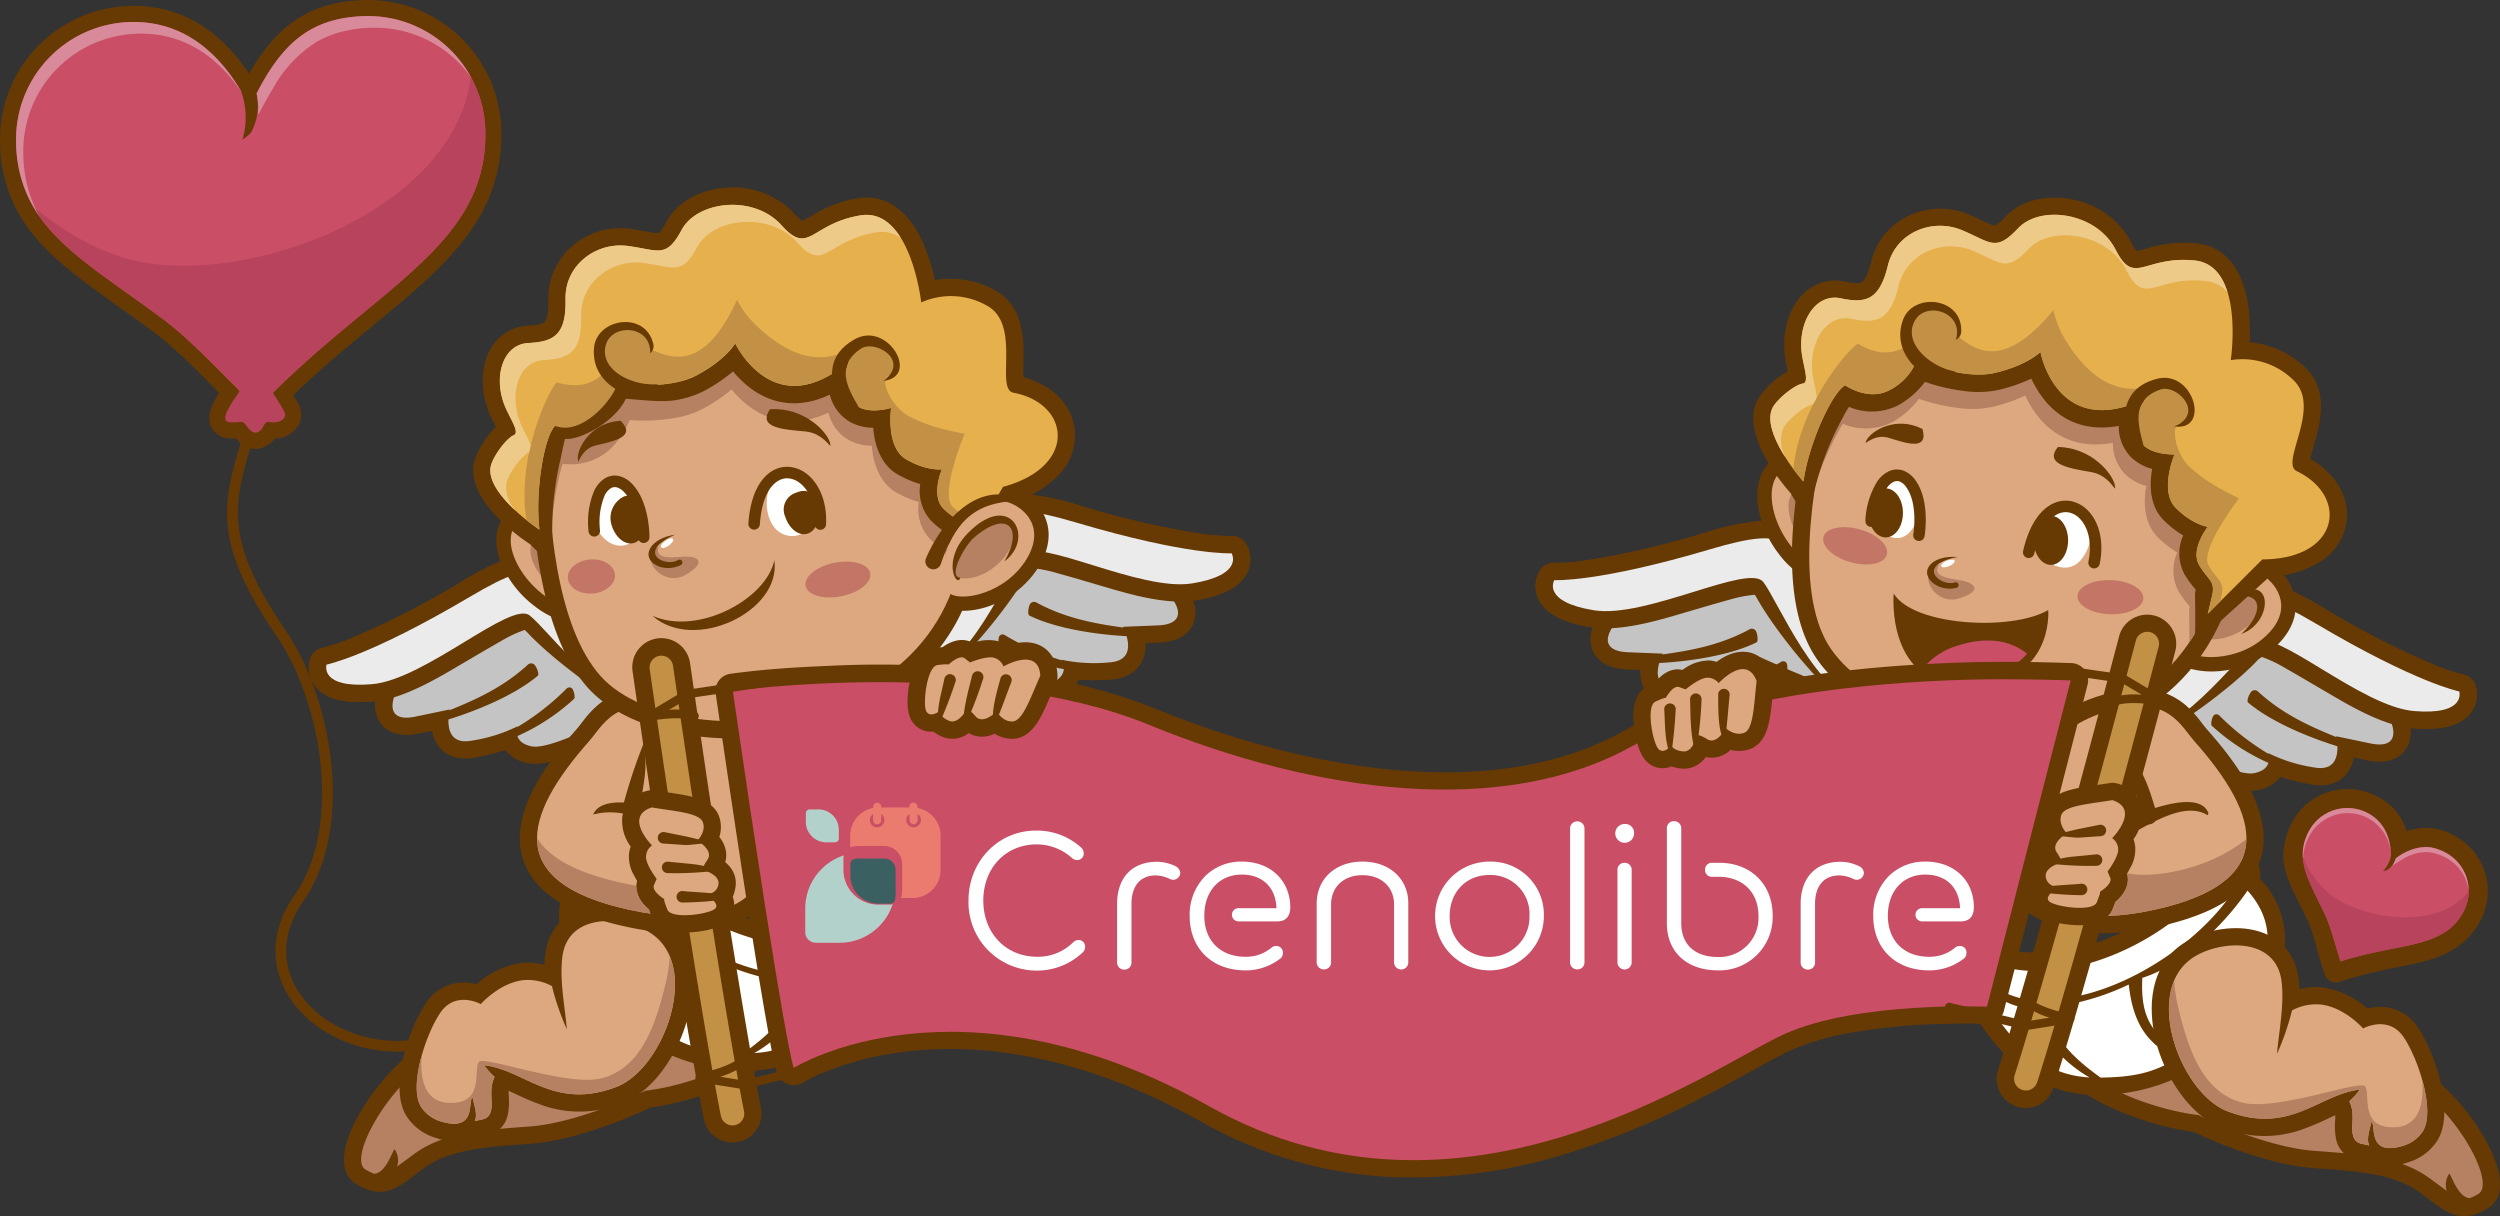 <svg xmlns="http://www.w3.org/2000/svg" width="461.826" height="224.661" viewBox="0 0 461.826 224.661">
  <rect x="0" y="0" width="461.826" height="224.661" fill="#333333" stroke="none"/>
  <g id="ValentineDays" transform="translate(57.051 34.649)">
    <g id="Ballon_Ficele" data-name="Ballon Ficele" transform="translate(-416.033 -34.642)">
      <path id="Tracé_4628" data-name="Tracé 4628" d="M104.99,13.62C109.81,5.18,115.78.28,126.34,0a24.653,24.653,0,0,1,25.25,24,29.888,29.888,0,0,1-2.73,13.56c-3.56,7.65-10.32,13.67-16.68,19-3.78,3.18-7.62,6.27-11.36,9.48-4.21,3.62-8.28,7.38-12.11,11.4a2.976,2.976,0,0,1-4.19.11c-1.75-1.66-3.45-3.37-5.15-5.07-3.69-3.71-7.62-7.86-11.8-10.99-4.69-3.52-9.6-6.79-14.22-10.38-4.01-3.12-7.84-6.59-10.5-10.97a27.241,27.241,0,0,1-3.86-13.8,24.652,24.652,0,0,1,24-25.25C92.65.84,99.91,5.93,104.98,13.6Z" transform="translate(300)" fill="#683a03" fill-rule="evenodd"/>
      <path id="Tracé_4629" data-name="Tracé 4629" d="M108.87,69.89c-.98,4.12-2.06,7.66-3.04,10.84-3.68,12-5.73,18.67,5.82,35.58,4.67,6.85,8.01,16.78,8.68,26.59.59,8.65-.89,17.24-5.34,23.61-2.9,4.16-3.64,8.3-2.83,11.99a14.53,14.53,0,0,0,2.43,5.36,18.73,18.73,0,0,0,4.47,4.36,23.466,23.466,0,0,0,18.31,3.49c4.99-1.09,7.1-.46,7.51,1.38.42,1.91-1.61,4.89-4.07,8.5-3.27,4.8-7.36,10.8-6.84,15.63l-1.96.21c-.59-5.54,3.72-11.88,7.17-16.94,2.19-3.22,4.01-5.88,3.77-6.97-.13-.61-1.57-.66-5.16.13a25.438,25.438,0,0,1-19.85-3.81,20.648,20.648,0,0,1-4.95-4.82,16.6,16.6,0,0,1-2.76-6.1c-.92-4.2-.11-8.88,3.15-13.53,4.17-5.97,5.55-14.11,4.99-22.35-.64-9.47-3.85-19.04-8.34-25.61-12.07-17.69-9.93-24.68-6.07-37.27.95-3.12,2.02-6.58,3-10.72l1.92.45Z" transform="translate(300)" fill="#683a03" fill-rule="evenodd"/>
      <g id="Coeur_Ballon" data-name="Coeur Ballon" transform="translate(300)">
        <path id="Tracé_4526" data-name="Tracé 4526" d="M109.72,81.01a3.789,3.789,0,0,1-.79.85c-2.25,1.77-4.62,1.19-6.37-.89-.34.02-.69.02-1.07.01a3.881,3.881,0,0,1-3.23-1.69c-1.96-2.97,1.36-6.89,2.97-9.31a2.739,2.739,0,0,1,1.1-.98l3.77-1.96a2.934,2.934,0,0,1,3.81.96q1.14,1.68,2.25,3.39a32.713,32.713,0,0,1,2.06,3.45,4.085,4.085,0,0,1,.13,3.25,5.093,5.093,0,0,1-4.62,2.92Z" fill="#683a03" fill-rule="evenodd"/>
        <path id="Tracé_4527" data-name="Tracé 4527" d="M103.68,71.62c-1.68,2.52-4.63,6.31-2.1,6.39s1.98-.59,3.11.88,1.81,1.09,2.4.63.67-1.89,1.83-1.56,3.28-.44,2.61-1.87-4.08-6.44-4.08-6.44l-3.77,1.96Z" fill="#b7435c" fill-rule="evenodd"/>
        <path id="Tracé_4528" data-name="Tracé 4528" d="M103.53,16.87C98.92,9.08,92.27,3.84,83.07,4.07A21.687,21.687,0,0,0,61.95,26.29c.4,15.98,12.21,21.46,27.4,32.85,5.4,4.05,11.39,10.75,17.22,16.29,21.12-22.22,42.61-29.67,42.06-51.34A21.687,21.687,0,0,0,126.41,2.97c-9.97.25-15.23,4.98-20.02,14.27a10.387,10.387,0,0,1-.45,5.96c-.67,1.69-.8,1.51-2.19,2.64a14.172,14.172,0,0,0-.23-8.97Z" fill="#ca4e66" fill-rule="evenodd"/>
        <path id="Tracé_4529" data-name="Tracé 4529" d="M65.1,38.13c4.54,7.89,13.56,12.99,24.26,21.01,5.4,4.05,11.39,10.75,17.22,16.29,21.12-22.22,42.61-29.67,42.06-51.34a21.417,21.417,0,0,0-2.66-9.86c-3.24,24.3-38.93,37.64-59.75,34.36C78.19,47.33,70.95,42.99,65.1,38.13Z" fill="#b7435c" fill-rule="evenodd"/>
        <path id="Tracé_4530" data-name="Tracé 4530" d="M84.41,6.22A21.687,21.687,0,0,0,63.29,28.44,24.34,24.34,0,0,0,66.2,39.86a23.945,23.945,0,0,1-4.24-13.58A21.694,21.694,0,0,1,83.08,4.06c9.19-.23,15.85,5.01,20.46,12.8.01.04.03.08.04.12C99.05,10.32,92.78,6,84.41,6.21Z" fill="#d88a9a" fill-rule="evenodd"/>
        <path id="Tracé_4531" data-name="Tracé 4531" d="M106.4,17.24c3-5.83,6.19-9.87,10.62-12.12a18.356,18.356,0,0,1,3.97-1.46l.37-.09a25.983,25.983,0,0,1,5.05-.6,21.609,21.609,0,0,1,17.64,8.34,21.038,21.038,0,0,1,1.98,3.03,21.208,21.208,0,0,0-1.84-2.27,21.661,21.661,0,0,0-16.46-6.95,24.661,24.661,0,0,0-5.98.83,18.042,18.042,0,0,0-4.27,1.78,23.1,23.1,0,0,0-7.94,8.39c-4.27,7.01-2.21,5.83-3.16,1.12Z" fill="#d88a9a" fill-rule="evenodd"/>
      </g>
    </g>
    <g id="Groupe_2835" data-name="Groupe 2835">
      <g id="Groupe_2827" data-name="Groupe 2827">
        <path id="Tracé_4010" data-name="Tracé 4010" d="M340.23,104.08l.62.42c.09.06.17.11.26.16,4.12,2.26,14.34,7.53,18.83,6.66a6.852,6.852,0,0,0,4.29-2.46,44.612,44.612,0,0,0,5.71,1.41c2.65.48,5.29-.11,6.85-2.47a6.991,6.991,0,0,0,.98-2.5c.8.17,1.6.33,2.4.5,2.53.53,5.41.39,7.08-1.88a5.577,5.577,0,0,0,.97-4.09c.13.01.26.03.39.04,3.4.29,8.08.24,10.53-2.57a5.526,5.526,0,0,0,1.17-5.18,3.119,3.119,0,0,0-2.46-2.19,35.106,35.106,0,0,1-5.67-1.94A154.711,154.711,0,0,1,372.39,77.8a47.781,47.781,0,0,0-8.92-4.42,10.41,10.41,0,0,0-7.11-.17,12.549,12.549,0,0,0-4.98,4.01c-1.54,1.87-2.95,3.87-4.48,5.76-5.01,6.21-9.64,12.01-16.62,16.2-.12.07-.24.15-.36.22a3.214,3.214,0,0,0-1.21,4.15c1.91,3.87,4.4.72,6.59.98a12.391,12.391,0,0,0,4.91-.46Z" fill="#683a03" fill-rule="evenodd"/>
        <path id="Tracé_4011" data-name="Tracé 4011" d="M380.89,92.83c4.89,5.61,6.25,11.17-.07,9.85l-6.32-1.32s1.72,6.81-4,5.77a28.626,28.626,0,0,1-8.55-2.67s1.17,2.99-2.62,3.72-16.69-6.33-16.69-6.33l-4.73-3.22,19.71-17.87s21.06,8.3,23.27,12.06Z" fill="#c4c4c4" fill-rule="evenodd"/>
        <path id="Tracé_4012" data-name="Tracé 4012" d="M358.25,95.14c4.67,3.95,12.83,7.12,18.79,8.74,1.64.44.76-.54,2.03-.58-7.04-2.77-13.37-5.04-19.01-10.21a.87.87,0,0,0-1.23.04c-.33.35-.94,1.68-.59,2.01Z" fill="#683a03" fill-rule="evenodd"/>
        <path id="Tracé_4013" data-name="Tracé 4013" d="M351.54,99.42a38.651,38.651,0,0,0,13.78,8.16c1.36.44,1.39-.06,2.46-.04a46.344,46.344,0,0,1-14.86-10.02.727.727,0,0,0-1.03-.01c-.29.28-.63,1.64-.35,1.92Z" fill="#683a03" fill-rule="evenodd"/>
        <path id="Tracé_4014" data-name="Tracé 4014" d="M360.67,86.67a24.031,24.031,0,0,1,4.37,2.06c2.92,1.66,6.35,3.7,9.25,5.39,4.11,2.4,9.52,5.35,14.31,5.75,3.4.29,8.08.24,10.53-2.57a5.546,5.546,0,0,0,1.17-5.19,3.094,3.094,0,0,0-2.45-2.18,33.307,33.307,0,0,1-5.67-1.95,154.711,154.711,0,0,1-19.79-10.19,47.781,47.781,0,0,0-8.92-4.42,10.351,10.351,0,0,0-7.11-.17,12.464,12.464,0,0,0-4.98,4.01c-1.54,1.87-2.95,3.87-4.48,5.76-5.01,6.21-9.64,12.01-16.62,16.2-1.43.86-2.61,2.26-1.57,4.38,1.91,3.87,1.66.1,3.84.37,6.82.83,22.1-11.05,27.11-16.26.3-.32.65-.68.99-1Z" fill="#683a03" fill-rule="evenodd"/>
        <path id="Tracé_4015" data-name="Tracé 4015" d="M349.39,84.99c7.38-9.15,7.18-12.84,21.37-4.44,18.67,11.05,26.49,12.53,26.49,12.53s1.38,4.44-8.39,3.62-25.61-15.44-29.12-12.71-14.98,18.49-24.05,17.38c-2.24-.27-5.12,1.36-3.77.54,8.2-4.92,13.78-12.37,17.46-16.93Z" fill="#ebebeb" fill-rule="evenodd"/>
      </g>
      <g id="Groupe_2828" data-name="Groupe 2828">
        <path id="Tracé_4016" data-name="Tracé 4016" d="M282.71,97.09l-.7.26c-.1.04-.19.06-.29.09-4.55,1.19-15.74,3.8-19.88,1.87a6.862,6.862,0,0,1-3.56-3.43,45.984,45.984,0,0,1-5.89-.02c-2.68-.18-5.11-1.4-6.04-4.07a7.016,7.016,0,0,1-.34-2.67c-.82-.03-1.63-.07-2.45-.1-2.58-.1-5.34-.94-6.41-3.55a5.5,5.5,0,0,1,.06-4.2c-.13-.02-.26-.04-.38-.06-3.37-.55-7.89-1.73-9.59-5.06a5.533,5.533,0,0,1,.13-5.31,3.119,3.119,0,0,1,2.92-1.52,35.03,35.03,0,0,0,5.97-.5,154.853,154.853,0,0,0,21.67-5.06,48.574,48.574,0,0,1,9.73-2.12,10.357,10.357,0,0,1,6.93,1.57,12.448,12.448,0,0,1,3.85,5.1c1.04,2.19,1.92,4.47,2.94,6.68,3.34,7.24,6.42,14,12.17,19.76l.3.3a3.216,3.216,0,0,1,.16,4.32c-2.79,3.28-4.44-.38-6.63-.65a12.177,12.177,0,0,1-4.65-1.65Z" fill="#683a03" fill-rule="evenodd"/>
        <path id="Tracé_4017" data-name="Tracé 4017" d="M246.02,76.27c-6.11,4.25-8.78,9.31-2.33,9.57l6.45.26s-3.33,6.18,2.47,6.57a29.031,29.031,0,0,0,8.95-.5s-1.87,2.61,1.63,4.25,17.73-2.07,17.73-2.07l5.37-1.97L271.53,70.24S249.08,73.15,246.02,76.27Z" fill="#c4c4c4" fill-rule="evenodd"/>
        <path id="Tracé_4018" data-name="Tracé 4018" d="M267.41,84.03c-5.49,2.69-14.18,3.78-20.35,3.89-1.7.03-.6-.71-1.83-1.05,7.5-.97,14.2-1.62,20.92-5.27a.869.869,0,0,1,1.18.34c.23.42.5,1.86.08,2.09Z" fill="#683a03" fill-rule="evenodd"/>
        <path id="Tracé_4019" data-name="Tracé 4019" d="M272.87,89.8a38.479,38.479,0,0,1-15.35,4.55c-1.43.1-1.33-.4-2.38-.64a46.182,46.182,0,0,0,16.85-6.1.73.73,0,0,1,1,.24c.21.34.21,1.74-.13,1.95Z" fill="#683a03" fill-rule="evenodd"/>
        <path id="Tracé_4020" data-name="Tracé 4020" d="M267.13,75.22a24.833,24.833,0,0,0-4.75.93c-3.24.89-7.06,2.04-10.29,2.98-4.57,1.32-10.54,2.86-15.28,2.09-3.37-.55-7.89-1.73-9.59-5.06a5.553,5.553,0,0,1,.13-5.32,3.122,3.122,0,0,1,2.91-1.52,35.232,35.232,0,0,0,5.98-.5,154.853,154.853,0,0,0,21.67-5.06,48.574,48.574,0,0,1,9.73-2.12,10.288,10.288,0,0,1,6.93,1.57,12.535,12.535,0,0,1,3.85,5.1c1.04,2.19,1.92,4.47,2.94,6.68,3.35,7.24,6.42,14,12.17,19.76,1.18,1.18,1.98,2.83.45,4.63-2.79,3.28-1.63-.3-3.82-.58-6.81-.85-18.74-16.1-22.33-22.38-.22-.38-.46-.82-.72-1.21Z" fill="#683a03" fill-rule="evenodd"/>
        <path id="Tracé_4021" data-name="Tracé 4021" d="M278.48,76.34c-4.93-10.68-3.84-14.2-19.65-9.51-20.8,6.17-28.75,5.69-28.75,5.69s-2.42,3.97,7.26,5.56,28.61-8.73,31.34-5.22,10.02,21.59,19.08,22.72c2.24.28,4.64,2.57,3.52,1.45-6.75-6.77-10.34-15.35-12.8-20.68Z" fill="#ebebeb" fill-rule="evenodd"/>
      </g>
      <g id="Groupe_2829" data-name="Groupe 2829">
        <path id="Tracé_4022" data-name="Tracé 4022" d="M362.78,85.28c2.82-2.41,4.82-5.69,4.09-9.52a9.927,9.927,0,0,0-4.31-6.26c-2.52-1.65-5.65-1.48-8.39-.49a17.821,17.821,0,0,0-7.32,5.18,13.869,13.869,0,0,0-3.54,10.57c.44,3.67,5.1,4.64,8.12,4.63a17.594,17.594,0,0,0,11.34-4.12Z" fill="#683a03" fill-rule="evenodd"/>
        <path id="Tracé_4023" data-name="Tracé 4023" d="M361.05,83.26c-5.85,5.02-14.77,3.86-15.09,1.18-1.02-8.43,10.04-16.05,15.15-12.71C363.74,73.45,366.9,78.24,361.05,83.26Z" fill="#dda87f" fill-rule="evenodd"/>
        <path id="Tracé_4024" data-name="Tracé 4024" d="M353.62,74.71c-5.61,3.11-6.52,7.52-4.82,8.23,5.35,2.23,12.85-3.03,11.73-6.73C359.96,74.31,357.11,72.77,353.62,74.71Z" fill="#b68062" fill-rule="evenodd"/>
        <path id="Tracé_4025" data-name="Tracé 4025" d="M284.3,55.3a11.459,11.459,0,0,0-6.68-6.13,7.925,7.925,0,0,0-7.28,1.16c-2.56,2.05-3.06,5.47-2.62,8.54a19.44,19.44,0,0,0,3.99,9.01,15.137,15.137,0,0,0,8.59,5.64,4.46,4.46,0,0,0,1.21.08c3.27-.23,4.86-3.68,5.24-6.52.53-3.98-.68-8.24-2.44-11.78Z" fill="#683a03" fill-rule="evenodd"/>
        <path id="Tracé_4026" data-name="Tracé 4026" d="M281.92,56.48c4.33,8.72,1.67,15.01-1.07,14.43-8.6-1.82-13.44-14.85-8.86-18.51,2.35-1.88,7.23-1.35,9.92,4.08Z" fill="#dda87f" fill-rule="evenodd"/>
        <path id="Tracé_4027" data-name="Tracé 4027" d="M281.04,58.67c2.85,5.75,1.1,9.89-.7,9.51-5.67-1.2-8.86-9.79-5.84-12.2C276.05,54.74,279.26,55.09,281.04,58.67Z" fill="#b68062" fill-rule="evenodd"/>
        <path id="Tracé_4028" data-name="Tracé 4028" d="M278.58,38.56c-3.5,12.81-7.64,34.07-1.31,46.35,3.31,6.41,10.29,10.94,16.78,13.63a56.023,56.023,0,0,0,13.97,3.71c1.3.17-6.19-5.12-3.35-6.25,5.42-2.14,22.14-1,24.58-1.18.6-.04,2.31.47-.02,2.21-1.07.8-7.52,3.69-7.24,3.65,3.4-.44,6.76.4,9.98-.8,16.74-6.22,24.41-20.97,25.56-38.14.42-6.32-3.58-12.72-7.6-17.28a59.725,59.725,0,0,0-19.35-14.15c-17.53-8.11-36.85-7.2-51.15,6.8l-.62.6-.23.83Z" fill="#683a03" fill-rule="evenodd"/>
        <path id="Tracé_4029" data-name="Tracé 4029" d="M281.66,39.4c-3.58,13.12-7.2,33.1-1.55,44.04,10.3,19.97,70.76,29.74,74.24-21.91C355.55,43.67,310.42,11.26,281.66,39.4Z" fill="#dda87f" fill-rule="evenodd"/>
        <path id="Tracé_4030" data-name="Tracé 4030" d="M291.66,64.34c.51.17,3.55,1.8,5.4-2.93s-2.25-8.56-3.83-8.33-5.12,5.35-1.58,11.26Z" fill="#fff" fill-rule="evenodd"/>
        <path id="Tracé_4031" data-name="Tracé 4031" d="M281.66,39.4a144.373,144.373,0,0,0-3.28,15.04,64.753,64.753,0,0,1,3.86-8.8c.22-.43.68-1.26,1.15-2a10.82,10.82,0,0,0,9.22-.36,15.987,15.987,0,0,0,4.82-4.25,35.6,35.6,0,0,0,8,1.77,18.137,18.137,0,0,0,5.74-.32,31.247,31.247,0,0,0,5.91-2.06,18.635,18.635,0,0,0,2.91,4.53c3.73,4.15,8.48,5.08,13.28,4.2a8.052,8.052,0,0,0,2.33,5.87,8.942,8.942,0,0,0,3.84,2.1c-.63,3.37-.3,7.03,2.1,9.45a19.381,19.381,0,0,0,3.62,2.84,8.111,8.111,0,0,0,.22,7.13,18.588,18.588,0,0,0,1.54,2.21c.14.18.39.46.54.68a3.836,3.836,0,0,1-.12.64c-.01.06.07,3.17.05,5.93,3.78-5.65,6.33-13.02,6.96-22.46,1.2-17.86-43.93-50.27-72.69-22.13Z" fill="#b68062" fill-rule="evenodd"/>
        <path id="Tracé_4032" data-name="Tracé 4032" d="M334.35,44.01a8.022,8.022,0,0,0,2.34,5.87,8.9,8.9,0,0,0,3.84,2.1c-.63,3.37-.3,7.03,2.1,9.45a19.059,19.059,0,0,0,3.62,2.84,8.111,8.111,0,0,0,.22,7.13,18.588,18.588,0,0,0,1.54,2.21c.14.18.39.46.54.68a3.836,3.836,0,0,1-.12.64c-.02.09.2,7.43-.14,9.57l13.93-12.64a18.672,18.672,0,0,0,9.4-2.77,10.506,10.506,0,0,0,4.81-7.49c.58-4.99-2.59-9.13-6.71-11.5.11-.53.28-1.13.37-1.44.41-1.45.84-2.87,1.16-4.34.87-4.05.7-8.17-2.55-11.16a17.154,17.154,0,0,0-9.55-4.52c-.19-.02-.4-.05-.6-.06a37.561,37.561,0,0,0-.33-7.03c-.84-5.45-3.52-10.67-9.6-11.25a22.705,22.705,0,0,0-7.96.63c-.53.13-2.33.71-2.99.78a8.3,8.3,0,0,1-1.05-1.66,15.457,15.457,0,0,0-11-7.88c-4.24-.81-9.13-.05-12.2,3.21a8.814,8.814,0,0,1-1.97,1.68,5.018,5.018,0,0,1-1.21-.45c-1.24-.56-2.43-1.16-3.68-1.68-7.33-3.03-16.02.86-17.93,8.73-.21.85-.88,3.4-1.79,3.85-.7.35-2.41.02-3.12-.14a8.094,8.094,0,0,0-4.67.34c-5.45,2.09-7.21,8.94-6.26,14.19.09.5.29,1.31.44,2.04a15.136,15.136,0,0,0-5.58,5.22c-2.86,5.4,2.55,13.31,6.08,17.29l3.27,5.5a55.911,55.911,0,0,1,6.36-19.44,23.034,23.034,0,0,1,1.15-2,10.785,10.785,0,0,0,9.22-.36,15.853,15.853,0,0,0,4.82-4.25,35.6,35.6,0,0,0,8,1.77,18.137,18.137,0,0,0,5.74-.32,31.247,31.247,0,0,0,5.91-2.06,18.937,18.937,0,0,0,2.91,4.53c3.73,4.15,8.48,5.08,13.28,4.2Z" fill="#683a03" fill-rule="evenodd"/>
        <path id="Tracé_4033" data-name="Tracé 4033" d="M339.35,38.98c-2.36,3-2.32,6.76-.43,8.62s5.73,1.7,5.73,1.7-2.89,6.74.23,9.88,5.91,3.49,5.91,3.49-3.3,4.18-1.58,7.1,3.07,2.81,2.32,5.9l-.75,3.09,10.09-10.07c14.37-.04,16-11.69,6.35-16.31-3.2-1.54,4.8-11.84-.68-16.88a13.423,13.423,0,0,0-11.5-3.62s2.63-17.53-6.73-18.42-11.04,4.86-14.54-1.99S319.91,3.1,315.74,7.54s-5.05,2.53-10.41.31-12.11.36-13.62,6.53-3.85,7.12-8.69,6.08-8.22,4.75-7.12,10.84c.43,2.4,1.21,4.74.11,4.9-1.58.23-4.77,2.89-5.57,4.42-2.42,4.58,5.65,13.69,5.65,13.69,1.01-7.11,5.29-16.44,7.71-17.78,0,0,4.36,3.06,8.32.82a10.46,10.46,0,0,0,4.92-5.47s8.46,3.77,14.48,2.34,8.36-3.86,8.36-3.86,3.01,16.51,19.47,8.6Z" fill="#e6b04d" fill-rule="evenodd"/>
        <path id="Tracé_4034" data-name="Tracé 4034" d="M301.15,69.61c-.65,1.25-.71,2.28,3.31,2.83s4.48,2.3.17,3.51S296.79,71.17,301.15,69.61Z" fill="#b68062" fill-rule="evenodd"/>
        <path id="Tracé_4035" data-name="Tracé 4035" d="M292.78,75.01c3.7,6.02,21.87,6.96,28.54,3.03,0,0,1.15,13.5-14.51,13.98s-14.04-17.01-14.04-17.01Z" fill="#683a03" fill-rule="evenodd"/>
        <path id="Tracé_4036" data-name="Tracé 4036" d="M317.42,86.12c-1.99,2.26-5.23,4.05-10.5,4.17a12.445,12.445,0,0,1-8.01-2.28,13.188,13.188,0,0,1,5.9-3.46c5.98-1.83,9.98-.54,12.61,1.57Z" fill="#ca4e66" fill-rule="evenodd"/>
        <path id="Tracé_4037" data-name="Tracé 4037" d="M287.56,61.55a1.058,1.058,0,0,0,2.11.17,12.918,12.918,0,0,1,1.78-6.14,3.435,3.435,0,0,1,1.34-1.23,1.453,1.453,0,0,1,1.12-.03,2.8,2.8,0,0,1,1.2,1.05c2.23,3.15,1.28,8.66,1.28,8.67a1.059,1.059,0,1,0,2.09.34c0-.02,1.1-6.36-1.64-10.24a4.987,4.987,0,0,0-2.16-1.81,3.5,3.5,0,0,0-2.73.05,5.344,5.344,0,0,0-2.26,1.98,15.06,15.06,0,0,0-2.15,7.17Z" fill="#683a03" fill-rule="evenodd"/>
        <path id="Tracé_4038" data-name="Tracé 4038" d="M304.02,72.95c-2.62.8-7.35-3.17.56-4.7-3.75-.29-5.75,1.4-5.64,2.96.12,1.76,2.75,3.42,5.48,2.72a.532.532,0,0,0-.39-.99Z" fill="#683a03" fill-rule="evenodd"/>
        <path id="Tracé_4039" data-name="Tracé 4039" d="M323.13,47.92c6.29.12,10.17,5.08,10.5,7.09s-.63-1.78-4.33-2.44S320.36,51.22,323.13,47.92Z" fill="#683a03" fill-rule="evenodd"/>
        <path id="Tracé_4040" data-name="Tracé 4040" d="M298.09,44.6c-4.93-2.51-9.46.37-10.32,2.04s1.03-1.35,4.11-.4,7.37,2.5,6.21-1.64Z" fill="#683a03" fill-rule="evenodd"/>
        <path id="Tracé_4041" data-name="Tracé 4041" d="M332.92,72.52c-3.36-.12-6.13,1.2-6.19,2.94s2.61,3.25,5.97,3.36,6.12-1.2,6.19-2.94S336.28,72.63,332.92,72.52Z" fill="#c37666" fill-rule="evenodd"/>
        <path id="Tracé_4042" data-name="Tracé 4042" d="M286.5,63.14c-3.23-.9-6.24-.27-6.7,1.4s1.78,3.77,5.01,4.67,6.24.28,6.7-1.4S289.74,64.04,286.5,63.14Z" fill="#c37666" fill-rule="evenodd"/>
        <path id="Tracé_4043" data-name="Tracé 4043" d="M302.68,68.9c-.69.25-1.2.7-1.14,1s.66.34,1.35.08,1.2-.7,1.14-1S303.37,68.64,302.68,68.9Z" fill="#fff" fill-rule="evenodd"/>
        <path id="Tracé_4044" data-name="Tracé 4044" d="M343.84,35.54c4.45,3,4.96,5.16,3.62,7.3-.5.8-2.36.04-2.66,1.67-.4,2.15.85,5.32,2.5,6.97a28.612,28.612,0,0,0,6.08,4.29c1.8,1,3.19,1.63,3.19,1.63s-1.01,1.31-2.19,3.1c-2.01,3.04-4.52,7.49-3.43,9.33.12.2.24.39.35.57a21.7,21.7,0,0,0,1.35,1.78c.09.12.18.24.26.35a2.875,2.875,0,0,1,.53,2.27,6.428,6.428,0,0,1-.18.92c-.06.27-.12.51-.18.73l-2.29,2.29.63-2.59a3.586,3.586,0,0,0,.08-.35.832.832,0,0,1,.04-.15,4.289,4.289,0,0,0,.1-2.3,7.783,7.783,0,0,0-1.48-2.21,14.769,14.769,0,0,1-.94-1.38c-1.72-2.91,1.58-7.1,1.58-7.1s-2.79-.35-5.91-3.49-.23-9.88-.23-9.88-3.84.16-5.73-1.7c-1.87-1.83-1.93-5.51.33-8.49.03-.04.07-.09.1-.13-.06.03-.11.05-.17.08-16.32,7.71-19.3-8.68-19.3-8.68s-2.34,2.43-8.36,3.86-14.48-2.34-14.48-2.34a10.46,10.46,0,0,1-4.92,5.47c-3.06,1.73-6.36.29-7.7-.45a6.406,6.406,0,0,1-.62-.38c-1.85,1.02-4.79,6.72-6.52,12.52-.26.86-.49,1.72-.68,2.57-.21.92-.38,1.82-.51,2.69,0,0-.31-.35-.79-.94-.3-.37-.67-.84-1.07-1.38.02-.18.03-.36.05-.54.1-.9.25-1.8.44-2.7a38.377,38.377,0,0,1,3.71-9.72c.41-.76.83-1.5,1.26-2.21,2.61-4.3,5.4-7.38,6.5-7.99a10.725,10.725,0,0,0,2.64,1.24,7.321,7.321,0,0,0,5.68-.42c1.89-1.07.05-4.44.8-5.47a7.031,7.031,0,0,1,3.25-1.86,9.318,9.318,0,0,1,4.06.51,3.026,3.026,0,0,1,1.65,1.89c.32,1.13.13,2.77.58,2.91,3.66,3.06,8.87,5.41,17.41-4.99a17.311,17.311,0,0,0,2.01,5.14c4.56,7.66,10.62,12,19.54,7.71Z" fill="#c29145" fill-rule="evenodd"/>
        <path id="Tracé_4045" data-name="Tracé 4045" d="M303.62,33.87c-4.4-1-9.31-5.38-6.84-9.44,2.1-3.46,9-1.39,7.48,3.68a1.741,1.741,0,0,0,.99-1.72c.04-6.2-8.97-7.06-10.79-1.87-2.1,6.02,3.16,10.7,8.66,12.25a1.471,1.471,0,1,0,.5-2.9Z" fill="#683a03" fill-rule="evenodd"/>
        <path id="Tracé_4046" data-name="Tracé 4046" d="M338.79,47.1c-1.15-4.13-1.72-8.07,3.28-9.8,2.94-1.02,8.36,4.42,2.52,6.82,6.81.98,3.58-10.55-3.18-8.79-6.63,1.73-6.6,7.25-5.42,12.7a1.474,1.474,0,1,0,2.8-.92Z" fill="#683a03" fill-rule="evenodd"/>
        <path id="Tracé_4047" data-name="Tracé 4047" d="M335.75,15.26c-3.49-6.85-13.86-8.37-18.04-3.93s-5.05,2.53-10.41.31-12.11.36-13.62,6.53-3.85,7.12-8.68,6.08-8.22,4.75-7.12,10.84c.24,1.34.59,2.65.66,3.59v.16c-.04.07-.07.13-.11.2-.17.32-.34.64-.5.96-1.6.28-4.72,2.9-5.52,4.41a6.026,6.026,0,0,0,.07,4.73c.07.21.15.42.23.63-.12-.19-.24-.39-.36-.59-1.71-2.85-3.13-6.27-1.92-8.56.81-1.53,4-4.19,5.57-4.42,1.1-.16.32-2.5-.11-4.9-1.1-6.09,2.29-11.89,7.12-10.84s7.18.1,8.69-6.08,8.25-8.75,13.62-6.53,6.24,4.12,10.41-.31,14.54-2.92,18.03,3.93,5.18,1.1,14.54,1.99c3.39.32,5.21,2.83,6.14,5.89a6.154,6.154,0,0,0-4.16-2.11c-9.35-.88-11.04,4.86-14.54-1.99Z" fill="#eeca89" fill-rule="evenodd"/>
        <path id="Tracé_4048" data-name="Tracé 4048" d="M322.47,69.8c.57.17,3.98,1.8,6.06-2.93s-2.52-8.56-4.29-8.33S318.5,63.89,322.47,69.8Z" fill="#fff" fill-rule="evenodd"/>
        <path id="Tracé_4049" data-name="Tracé 4049" d="M291.3,55.57c1.76,0,3.18,2.03,3.18,4.53s-1.42,4.53-3.18,4.53-3.18-2.03-3.18-4.53S289.54,55.57,291.3,55.57Z" fill="#683a03" fill-rule="evenodd"/>
        <path id="Tracé_4050" data-name="Tracé 4050" d="M321.81,60.64c1.76,0,3.18,2.03,3.18,4.53s-1.42,4.53-3.18,4.53-3.18-2.03-3.18-4.53S320.05,60.64,321.81,60.64Z" fill="#683a03" fill-rule="evenodd"/>
        <path id="Tracé_4051" data-name="Tracé 4051" d="M316.68,67.14a1.061,1.061,0,1,0,2.07.47c.99-4.4,2.77-6.69,4.58-7.41a3.216,3.216,0,0,1,1.95-.15,3.852,3.852,0,0,1,1.79,1.03c1.54,1.51,2.42,4.37,1.68,8a1.061,1.061,0,1,0,2.08.42c.9-4.41-.27-7.97-2.27-9.93a6.064,6.064,0,0,0-2.79-1.59,5.31,5.31,0,0,0-3.21.24c-2.41.95-4.71,3.74-5.88,8.92Z" fill="#683a03" fill-rule="evenodd"/>
        <path id="Tracé_4052" data-name="Tracé 4052" d="M299.84,97.26a100.023,100.023,0,0,0,11.8,2.32l1.47.26c-4.22,2.09-9.28.9-13.75.33a1.474,1.474,0,1,1,.47-2.91Z" fill="#683a03" fill-rule="evenodd"/>
        <path id="Tracé_4053" data-name="Tracé 4053" d="M356.99,82.45c4.44-4.15,3.74-8-1.39-6.76-.11.03-11.23,9.72-2.36,1.71,9.6-8.67,10.42,2.68,3.75,5.06Z" fill="#683a03" fill-rule="evenodd"/>
      </g>
      <g id="Groupe_2830" data-name="Groupe 2830">
        <path id="Tracé_4054" data-name="Tracé 4054" d="M356.74,158.03c3.7-1.88,8.47-3.25,12.07-1.73a72.744,72.744,0,0,1,7.02,3.62c1.17.66,2.34,1.33,3.5,2,.06-.09.13-.19.2-.28,2.67-3.38,7.38-.92,10.19.83a32.007,32.007,0,0,1,5.89,4.81,39.617,39.617,0,0,1,7.62,10.88c1.42,3.13,2.93,8.21-.77,10.45-5.43,3.29-8.17.17-12.56-3.02a16.931,16.931,0,0,0-1.8-1.13c-4.91-2.62-12.35-2.93-17.83-3.33a41.866,41.866,0,0,1-7.2-1.24,82.727,82.727,0,0,1-14.9-5.45,51.067,51.067,0,0,1-10.84-2.71,46.769,46.769,0,0,1-20.55-14.19,3.044,3.044,0,0,1-.67-2.53,3.1,3.1,0,0,1,1.44-2.18,95.178,95.178,0,0,1,10.44-5.71c3.57-1.66,9.73-4.32,13.59-2.54,4.1,1.89,10.98,8.92,15.16,13.45Z" fill="#683a03" fill-rule="evenodd"/>
        <path id="Tracé_4055" data-name="Tracé 4055" d="M319.26,155.53c11.5,14.16,29.8,15.8,29.8,15.8s12.08,5.94,21.44,6.62,15.99,1.21,21.27,5.06c1.31.95,2.33,1.73,3.17,2.33a3.641,3.641,0,0,1,.47-3.2c.44.44,1.65,4.46,3.78,4.54a8.217,8.217,0,0,0,1.61-.8c3.19-1.93-3.79-15.1-12.78-20.7s-5.76,2.21-5.76,2.21-10.43-6.34-14.7-8.15-11.47,2.83-11.47,2.83-11.08-12.39-15.85-14.59-20.98,8.05-20.98,8.05Z" fill="#b68062" fill-rule="evenodd"/>
        <path id="Tracé_4056" data-name="Tracé 4056" d="M329.92,167.43a3.194,3.194,0,0,1-1.12.14c-12.1-.61-19.05-10.36-24.19-20.23-.26-.5-.51-1.01-.75-1.52-.04-.09-.08-.17-.11-.26-.05-.09-.09-.18-.13-.27a16.857,16.857,0,0,1-1.48-5.11c-.07-1.3-.69-5.88.48-6.46,5.93,9.55,20.82,8.73,29.93,4.93a43.647,43.647,0,0,0,12.12-7.55c2.48-2.23,5.29-5.4,6.27-8.66a3.133,3.133,0,0,1,2.64-2.25c3.65-.49,5.63,2.31,6.72,5.34a3.012,3.012,0,0,1,.04,2.03c.06.06.11.11.17.18a16.315,16.315,0,0,1,4.49,12.6,28.727,28.727,0,0,1-3.02,9.79c-1.88,4.08-8.24,9.13-12.02,11.64a3.779,3.779,0,0,1-.63.33,3.273,3.273,0,0,1-.58.44,35.831,35.831,0,0,1-17.71,5.09,3.172,3.172,0,0,1-1.12-.18Z" fill="#683a03" fill-rule="evenodd"/>
        <path id="Tracé_4057" data-name="Tracé 4057" d="M353.99,123.35c1.78-.24,2.66,1.5,3.29,3.25-4.06,10.11-22.72,24.79-39.36,23.43-5.12-.42-12.36-5.31-12.6-10.03,15.13,12.89,44.62-3.17,48.67-16.66h0Zm4.14,6.52c-3.21,4.77-10.87,13.42-19.43,16.12-.31,6.46,1.11,10.81,8.37,14.01,3.58-2.38,10.53-7.99,12.01-11.22,2.29-4.97,5.32-11.95-.95-18.91h0ZM336.2,147.22a45.193,45.193,0,0,1-15.03,4.25c1.18,6.03,4.88,9.36,9.82,12.95,5.87-.1,9.52-.75,14.09-3.51-4.38-2.29-7.98-5.14-8.88-13.69Zm-18.14,4.36c-5.92-.11-10.77-5.99-10.62-5.71,6.04,11.61,12.35,18.05,21.52,18.52-4.22-2.36-9.01-7.08-10.89-12.81Z" fill="#fff" fill-rule="evenodd"/>
        <path id="Tracé_4058" data-name="Tracé 4058" d="M380.29,151.66a10.344,10.344,0,0,1,1.67-.27,8.241,8.241,0,0,1,7.71,3.86c3.17,4.77,6.9,15.75,3.44,20.94a9.691,9.691,0,0,1-5.4,3.9,8.639,8.639,0,0,1-6.16-.07,3.237,3.237,0,0,1-1.9,0,11.621,11.621,0,0,1-2.62-.79,5.182,5.182,0,0,1-2.54-3.45,13.333,13.333,0,0,1-.15-3.73v-.68c-.34.15-.67.31-1.01.46a52.161,52.161,0,0,1-5.23,2.21,20.781,20.781,0,0,1-14.79-.41c-5.3-2.03-9.2-7.79-11.14-12.91-2.56-6.77-2.92-15.71,3.39-20.59a17.38,17.38,0,0,1,8.32-3.19c6.5-.78,12.67,2,13.68,9.05a20.537,20.537,0,0,1,.19,2.09,11.5,11.5,0,0,1,4.49-.3,16.551,16.551,0,0,1,8.05,3.89Z" fill="#683a03" fill-rule="evenodd"/>
        <path id="Tracé_4059" data-name="Tracé 4059" d="M363.61,159.96a47.066,47.066,0,0,0,2.74-7.95,9.379,9.379,0,0,1,5.46-1.08c4.37.61,7.68,4.41,7.68,4.41s4.69-2.6,7.53,1.67,5.82,13.84,3.44,17.4a6.568,6.568,0,0,1-3.67,2.62c-6.65,2-4.85-3.95-5.78-4.43-.39,1.75-.93,3.14-.41,4.36-1.32-.41-2.55-.14-3-1.96-.41-1.65.46-3.99-.67-6.2a13.324,13.324,0,0,0,1.94-2.17c-7.52.85-12.87,8.42-24.43,4.01-8.54-3.26-15.46-21.41-6.94-27.99,4.56-3.52,15.67-4.66,16.89,3.79.63,4.41-.57,10.19-.8,13.53Z" fill="#dda87f" fill-rule="evenodd"/>
        <path id="Tracé_4060" data-name="Tracé 4060" d="M390.47,166.91c-.15,5.02-2.46,7.05-6.39,6.63-5.18-.56-3.15-6.42-4.28-7.54s-16.4,4.64-22.63,3.04c-7.68-1.97-10.2-10.76-11.88-17.77a.527.527,0,0,0-.03-.12,28.364,28.364,0,0,1-.67-4.63,12.6,12.6,0,0,0-.85,3.34,16.29,16.29,0,0,0-.11,2.11,20.848,20.848,0,0,0,.33,3.3,23.81,23.81,0,0,0,.97,3.66,25.873,25.873,0,0,0,2.1,4.56c1.97,3.37,4.61,6.07,7.43,7.15,11.55,4.42,16.91-3.16,24.43-4.01a13.324,13.324,0,0,1-1.94,2.17c1.13,2.22.26,4.55.67,6.2.45,1.82,1.68,1.55,3,1.96-.52-1.22.02-2.61.41-4.36.93.48-.87,6.43,5.78,4.43a6.6,6.6,0,0,0,3.67-2.62c1.03-1.54,1.05-4.2.52-7.07-.15-.8-.34-1.62-.57-2.44a19.8,19.8,0,0,1,.04,2.01Z" fill="#b68062" fill-rule="evenodd"/>
      </g>
      <g id="Groupe_2831" data-name="Groupe 2831">
        <path id="Tracé_4061" data-name="Tracé 4061" d="M54.52,153.53c-3.7-1.88-8.47-3.25-12.07-1.73a72.743,72.743,0,0,0-7.02,3.62c-1.17.66-2.34,1.33-3.5,2-.06-.09-.13-.19-.2-.28-2.67-3.38-7.38-.92-10.19.83a32.007,32.007,0,0,0-5.89,4.81,39.618,39.618,0,0,0-7.62,10.88c-1.42,3.13-2.93,8.21.77,10.45,5.44,3.29,8.17.17,12.56-3.02a15.979,15.979,0,0,1,1.8-1.13c4.91-2.62,12.35-2.93,17.82-3.33a41.866,41.866,0,0,0,7.2-1.24,82.728,82.728,0,0,0,14.9-5.45,51.067,51.067,0,0,0,10.84-2.71,46.713,46.713,0,0,0,20.55-14.19,3.053,3.053,0,0,0,.67-2.53,3.1,3.1,0,0,0-1.44-2.18,95.176,95.176,0,0,0-10.44-5.71c-3.57-1.66-9.73-4.32-13.59-2.54-4.1,1.89-10.98,8.92-15.15,13.45Z" fill="#683a03" fill-rule="evenodd"/>
        <path id="Tracé_4062" data-name="Tracé 4062" d="M91.99,151.03c-11.5,14.16-29.8,15.8-29.8,15.8s-12.08,5.94-21.44,6.62-15.99,1.21-21.27,5.06c-1.31.95-2.33,1.73-3.17,2.33a3.641,3.641,0,0,0-.47-3.2c-.44.44-1.65,4.46-3.78,4.54a8.217,8.217,0,0,1-1.61-.8c-3.19-1.93,3.79-15.1,12.77-20.7s5.76,2.21,5.76,2.21,10.43-6.34,14.7-8.15,11.47,2.83,11.47,2.83S66.23,145.18,71,142.98s20.99,8.05,20.99,8.05Z" fill="#b68062" fill-rule="evenodd"/>
        <path id="Tracé_4063" data-name="Tracé 4063" d="M81.34,162.93a3.194,3.194,0,0,0,1.12.14c12.1-.61,19.05-10.36,24.19-20.23.26-.5.51-1.01.75-1.52.04-.09.08-.18.11-.26.05-.09.09-.18.13-.27a16.874,16.874,0,0,0,1.49-5.11c.07-1.3.69-5.88-.48-6.46-5.93,9.55-20.82,8.73-29.93,4.93A43.647,43.647,0,0,1,66.6,126.6c-2.48-2.23-5.29-5.4-6.27-8.66a3.132,3.132,0,0,0-2.63-2.25c-3.65-.49-5.63,2.31-6.72,5.34a3.013,3.013,0,0,0-.04,2.03c-.06.06-.11.11-.17.18a16.315,16.315,0,0,0-4.49,12.6,28.659,28.659,0,0,0,3.02,9.79c1.88,4.08,8.24,9.13,12.02,11.64a4.116,4.116,0,0,0,.62.33,3.273,3.273,0,0,0,.58.44,35.8,35.8,0,0,0,17.71,5.09,3.172,3.172,0,0,0,1.12-.18Z" fill="#683a03" fill-rule="evenodd"/>
        <path id="Tracé_4064" data-name="Tracé 4064" d="M57.26,118.85c-1.78-.24-2.66,1.5-3.29,3.25,4.06,10.11,22.72,24.79,39.36,23.43,5.13-.42,12.36-5.31,12.6-10.03-15.12,12.89-44.62-3.17-48.67-16.66h0Zm-4.13,6.52c3.21,4.77,10.87,13.42,19.43,16.12.31,6.46-1.11,10.81-8.37,14.01-3.58-2.38-10.53-7.99-12.01-11.22-2.29-4.97-5.32-11.95.94-18.91h0Zm21.93,17.35a45.193,45.193,0,0,0,15.03,4.25c-1.18,6.03-4.88,9.36-9.82,12.95-5.87-.1-9.52-.75-14.09-3.51,4.38-2.29,7.98-5.13,8.88-13.69h0Zm18.13,4.35c5.92-.11,10.77-5.99,10.62-5.71-6.04,11.61-12.35,18.05-21.52,18.52,4.22-2.36,9.01-7.08,10.89-12.81Z" fill="#fff" fill-rule="evenodd"/>
        <path id="Tracé_4065" data-name="Tracé 4065" d="M30.96,147.15a10.343,10.343,0,0,0-1.67-.27,8.241,8.241,0,0,0-7.71,3.86c-3.17,4.77-6.9,15.75-3.44,20.94a9.691,9.691,0,0,0,5.4,3.9,8.639,8.639,0,0,0,6.16-.07,3.237,3.237,0,0,0,1.9,0,11.62,11.62,0,0,0,2.62-.79,5.182,5.182,0,0,0,2.54-3.45,12.967,12.967,0,0,0,.15-3.73v-.68c.34.15.67.31,1.01.46a52.163,52.163,0,0,0,5.23,2.21,20.78,20.78,0,0,0,14.79-.41c5.3-2.03,9.2-7.79,11.14-12.91,2.56-6.77,2.92-15.71-3.39-20.59a17.38,17.38,0,0,0-8.32-3.19c-6.5-.78-12.67,2-13.68,9.05a20.539,20.539,0,0,0-.19,2.09,11.5,11.5,0,0,0-4.49-.3,16.551,16.551,0,0,0-8.05,3.89Z" fill="#683a03" fill-rule="evenodd"/>
        <path id="Tracé_4066" data-name="Tracé 4066" d="M47.65,155.46a47.066,47.066,0,0,1-2.74-7.95,9.379,9.379,0,0,0-5.46-1.08c-4.37.61-7.68,4.41-7.68,4.41s-4.69-2.6-7.53,1.67-5.82,13.84-3.44,17.4a6.568,6.568,0,0,0,3.67,2.62c6.65,2,4.85-3.95,5.78-4.43.39,1.75.94,3.14.41,4.36,1.32-.41,2.55-.14,3-1.96.41-1.66-.46-3.99.67-6.2a13.324,13.324,0,0,1-1.94-2.17c7.52.85,12.87,8.42,24.42,4.01,8.54-3.26,15.46-21.41,6.94-27.99-4.56-3.52-15.68-4.66-16.89,3.79-.63,4.41.57,10.19.8,13.53Z" fill="#dda87f" fill-rule="evenodd"/>
        <path id="Tracé_4067" data-name="Tracé 4067" d="M20.79,162.41c.15,5.02,2.46,7.05,6.39,6.63,5.18-.56,3.15-6.42,4.28-7.54s16.4,4.64,22.63,3.04c7.68-1.97,10.2-10.76,11.88-17.77a.527.527,0,0,1,.03-.12,28.363,28.363,0,0,0,.67-4.63,12.6,12.6,0,0,1,.85,3.34,16.388,16.388,0,0,1,.1,2.11,19.736,19.736,0,0,1-.33,3.3,23.812,23.812,0,0,1-.97,3.66,25.875,25.875,0,0,1-2.1,4.56c-1.97,3.37-4.61,6.07-7.43,7.15-11.55,4.42-16.91-3.16-24.42-4.01a13.325,13.325,0,0,0,1.94,2.17c-1.13,2.22-.26,4.55-.67,6.2-.45,1.82-1.68,1.55-3,1.96.52-1.22-.02-2.61-.41-4.36-.93.48.87,6.43-5.78,4.43a6.6,6.6,0,0,1-3.67-2.62c-1.03-1.54-1.05-4.2-.52-7.07.15-.8.34-1.63.57-2.44a19.8,19.8,0,0,0-.04,2.01Z" fill="#b68062" fill-rule="evenodd"/>
      </g>
      <path id="Tracé_4068" data-name="Tracé 4068" d="M268.23,86.8c6.19,2.84,12.73,5.43,19.13,7.79a3.19,3.19,0,0,1,.89,5.49c-4.08,3.26-10.67,7.07-15.95,7.45a11.679,11.679,0,0,1-9.07-3.9c-4.97-5.3-4.33-12.54,1.92-16.59a3.119,3.119,0,0,1,3.07-.22Z" fill="#683a03" fill-rule="evenodd"/>
      <path id="Tracé_4069" data-name="Tracé 4069" d="M266.89,89.7c8.33,3.83,19.37,7.88,19.37,7.88s-7.88,6.3-14.19,6.75-13.51-9.23-5.18-14.64Z" fill="#dda87f" fill-rule="evenodd"/>
      <g id="Groupe_2832" data-name="Groupe 2832">
        <path id="Tracé_4070" data-name="Tracé 4070" d="M60.3,99.13l-.62.42c-.09.06-.17.11-.26.16-4.12,2.26-14.34,7.53-18.83,6.66a6.852,6.852,0,0,1-4.29-2.46,46.042,46.042,0,0,1-5.72,1.41c-2.65.48-5.29-.11-6.85-2.47a6.991,6.991,0,0,1-.98-2.5c-.8.17-1.6.34-2.4.5-2.53.53-5.41.39-7.08-1.88a5.577,5.577,0,0,1-.97-4.09c-.13.02-.26.03-.39.04-3.41.29-8.08.24-10.54-2.57A5.553,5.553,0,0,1,.2,87.17a3.119,3.119,0,0,1,2.46-2.19,35.106,35.106,0,0,0,5.67-1.94A155.374,155.374,0,0,0,28.12,72.85a47.781,47.781,0,0,1,8.92-4.42,10.382,10.382,0,0,1,7.1-.17,12.48,12.48,0,0,1,4.98,4.01c1.54,1.87,2.95,3.87,4.48,5.76,5.01,6.21,9.64,12.01,16.62,16.2.12.07.24.15.36.22a3.21,3.21,0,0,1,1.2,4.15c-1.91,3.87-4.4.72-6.59.98a12.391,12.391,0,0,1-4.91-.46Z" fill="#683a03" fill-rule="evenodd"/>
        <path id="Tracé_4071" data-name="Tracé 4071" d="M19.64,87.88c-4.89,5.61-6.25,11.17.07,9.85l6.32-1.32s-1.72,6.81,4,5.77a29,29,0,0,0,8.55-2.67s-1.17,2.99,2.62,3.72S57.89,96.9,57.89,96.9l4.73-3.22L42.91,75.81s-21.06,8.3-23.27,12.06Z" fill="#c4c4c4" fill-rule="evenodd"/>
        <path id="Tracé_4072" data-name="Tracé 4072" d="M42.28,90.19c-4.67,3.95-12.83,7.12-18.79,8.73-1.64.45-.76-.54-2.03-.58,7.04-2.77,13.38-5.04,19.01-10.21a.87.87,0,0,1,1.23.04c.33.35.94,1.68.59,2.01Z" fill="#683a03" fill-rule="evenodd"/>
        <path id="Tracé_4073" data-name="Tracé 4073" d="M48.99,94.46a38.651,38.651,0,0,1-13.78,8.16c-1.36.44-1.39-.06-2.46-.04A46.344,46.344,0,0,0,47.61,92.56a.718.718,0,0,1,1.03-.01c.29.28.63,1.64.35,1.92Z" fill="#683a03" fill-rule="evenodd"/>
        <path id="Tracé_4074" data-name="Tracé 4074" d="M39.87,81.72a24.032,24.032,0,0,0-4.37,2.06c-2.92,1.66-6.35,3.7-9.25,5.4-4.11,2.39-9.52,5.35-14.31,5.75-3.41.29-8.08.24-10.53-2.57A5.546,5.546,0,0,1,.24,87.17a3.124,3.124,0,0,1,2.45-2.18,34.588,34.588,0,0,0,5.68-1.94A155.374,155.374,0,0,0,28.16,72.86a47.781,47.781,0,0,1,8.92-4.42,10.324,10.324,0,0,1,7.1-.17,12.464,12.464,0,0,1,4.98,4.01c1.54,1.87,2.95,3.87,4.48,5.76,5.01,6.21,9.64,12.01,16.62,16.2,1.43.86,2.61,2.27,1.57,4.38-1.91,3.87-1.65.1-3.84.37-6.82.83-22.1-11.05-27.11-16.26-.3-.32-.64-.68-.99-1Z" fill="#683a03" fill-rule="evenodd"/>
        <path id="Tracé_4075" data-name="Tracé 4075" d="M51.14,80.03c-7.39-9.15-7.18-12.84-21.37-4.44C11.1,86.64,3.27,88.12,3.27,88.12s-1.38,4.44,8.39,3.62S37.27,76.3,40.78,79.03,55.76,97.52,64.83,96.41c2.24-.27,5.12,1.36,3.77.55C60.4,92.04,54.82,84.59,51.14,80.03Z" fill="#ebebeb" fill-rule="evenodd"/>
      </g>
      <path id="Tracé_4076" data-name="Tracé 4076" d="M62.52,92.61c10.23.82,18.22,5.92,22.86,15.08a36.173,36.173,0,0,1,3.72,13.39v.19a17.081,17.081,0,0,1-4.25,10.42c-6.56,7.29-17.69,6.74-26.42,4.81-7.31-1.61-16.99-4.93-19.07-13.13-2.12-8.33,4.92-17.47,10.08-23.29.5-.57.97-1.22,1.44-1.82a19.137,19.137,0,0,1,2.42-2.59,12.812,12.812,0,0,1,9.09-3.09h.14Z" fill="#683a03" fill-rule="evenodd"/>
      <path id="Tracé_4077" data-name="Tracé 4077" d="M62.27,95.79c-6.36-.23-8.52,4.25-10.45,6.43-12.39,13.97-15.69,26.11,7.29,31.18,26.57,5.86,26.8-12.16,26.8-12.16S84.78,97.6,62.27,95.79Z" fill="#dda87f" fill-rule="evenodd"/>
      <g id="Groupe_2833" data-name="Groupe 2833">
        <path id="Tracé_4078" data-name="Tracé 4078" d="M117.82,92.13l.7.26c.1.04.19.06.29.09,4.55,1.19,15.74,3.8,19.89,1.87a6.862,6.862,0,0,0,3.56-3.43,45.984,45.984,0,0,0,5.89-.02c2.68-.18,5.11-1.4,6.04-4.07a6.965,6.965,0,0,0,.34-2.66c.82-.03,1.63-.07,2.45-.1,2.58-.1,5.34-.94,6.41-3.55a5.5,5.5,0,0,0-.06-4.2c.13-.02.26-.04.38-.06,3.37-.55,7.89-1.73,9.59-5.06a5.533,5.533,0,0,0-.13-5.31,3.1,3.1,0,0,0-2.92-1.52,35.03,35.03,0,0,1-5.97-.5,154.523,154.523,0,0,1-21.67-5.06,48.574,48.574,0,0,0-9.73-2.12,10.357,10.357,0,0,0-6.93,1.57,12.448,12.448,0,0,0-3.85,5.1c-1.04,2.19-1.92,4.47-2.94,6.68-3.34,7.24-6.42,14-12.17,19.76l-.3.3a3.216,3.216,0,0,0-.16,4.32c2.79,3.28,4.44-.38,6.63-.65a12.177,12.177,0,0,0,4.65-1.65Z" fill="#683a03" fill-rule="evenodd"/>
        <path id="Tracé_4079" data-name="Tracé 4079" d="M154.51,71.31c6.11,4.25,8.78,9.31,2.33,9.57l-6.45.26s3.33,6.18-2.47,6.57a29.031,29.031,0,0,1-8.95-.5s1.87,2.61-1.64,4.25-17.73-2.07-17.73-2.07l-5.38-1.97,14.76-22.14s22.45,2.91,25.51,6.03Z" fill="#c4c4c4" fill-rule="evenodd"/>
        <path id="Tracé_4080" data-name="Tracé 4080" d="M133.12,79.07c5.49,2.69,14.18,3.78,20.35,3.89,1.7.03.6-.7,1.83-1.05-7.5-.97-14.2-1.62-20.92-5.27a.869.869,0,0,0-1.18.34c-.23.42-.5,1.86-.08,2.09Z" fill="#683a03" fill-rule="evenodd"/>
        <path id="Tracé_4081" data-name="Tracé 4081" d="M127.66,84.85a38.479,38.479,0,0,0,15.35,4.55c1.42.1,1.33-.4,2.38-.64a46.182,46.182,0,0,1-16.85-6.1.721.721,0,0,0-1,.24c-.21.34-.21,1.74.13,1.95Z" fill="#683a03" fill-rule="evenodd"/>
        <path id="Tracé_4082" data-name="Tracé 4082" d="M133.4,70.27a25.628,25.628,0,0,1,4.75.93c3.24.89,7.06,2.04,10.29,2.98,4.57,1.32,10.53,2.87,15.28,2.09,3.37-.55,7.89-1.73,9.59-5.06a5.553,5.553,0,0,0-.13-5.32,3.122,3.122,0,0,0-2.91-1.52,35.232,35.232,0,0,1-5.98-.5,154.523,154.523,0,0,1-21.67-5.06,48.574,48.574,0,0,0-9.73-2.12,10.288,10.288,0,0,0-6.93,1.57,12.535,12.535,0,0,0-3.85,5.1c-1.04,2.19-1.92,4.47-2.94,6.68-3.34,7.24-6.42,14-12.17,19.76-1.18,1.18-1.98,2.83-.45,4.62,2.79,3.28,1.63-.3,3.82-.58,6.81-.85,18.74-16.1,22.33-22.38.22-.38.46-.82.72-1.21Z" fill="#683a03" fill-rule="evenodd"/>
        <path id="Tracé_4083" data-name="Tracé 4083" d="M122.06,71.38c4.93-10.68,3.84-14.2,19.65-9.51,20.8,6.17,28.75,5.69,28.75,5.69s2.42,3.97-7.26,5.56-28.61-8.73-31.34-5.22-10.02,21.59-19.09,22.72c-2.24.28-4.63,2.56-3.52,1.45,6.75-6.77,10.35-15.36,12.8-20.68Z" fill="#ebebeb" fill-rule="evenodd"/>
      </g>
      <path id="Tracé_4084" data-name="Tracé 4084" d="M134.33,70.81c2.1-3.06,3.19-6.74,1.51-10.25a9.926,9.926,0,0,0-5.77-4.94c-2.86-.94-5.85.03-8.23,1.68a17.764,17.764,0,0,0-5.74,6.89,13.873,13.873,0,0,0-.7,11.12c1.37,3.43,6.12,3.17,9.04,2.39a17.651,17.651,0,0,0,9.9-6.9Z" fill="#683a03" fill-rule="evenodd"/>
      <path id="Tracé_4085" data-name="Tracé 4085" d="M50.77,62.03a11.509,11.509,0,0,0-8.04-4.21,7.9,7.9,0,0,0-6.74,3c-1.95,2.64-1.55,6.07-.33,8.92a19.365,19.365,0,0,0,6.18,7.68,15.147,15.147,0,0,0,9.75,3.24,4.33,4.33,0,0,0,1.18-.23c3.1-1.07,3.75-4.8,3.38-7.65-.51-3.98-2.78-7.79-5.39-10.76Z" fill="#683a03" fill-rule="evenodd"/>
      <path id="Tracé_4086" data-name="Tracé 4086" d="M48.77,63.79c6.43,7.31,5.47,14.08,2.68,14.22-8.78.46-16.81-10.9-13.32-15.61C39.92,59.98,44.77,59.24,48.77,63.79Z" fill="#dda87f" fill-rule="evenodd"/>
      <path id="Tracé_4087" data-name="Tracé 4087" d="M48.49,66.13c4.24,4.82,3.61,9.28,1.77,9.37-5.79.3-11.08-7.18-8.78-10.29,1.18-1.59,4.37-2.08,7.01.91Z" fill="#b68062" fill-rule="evenodd"/>
      <path id="Tracé_4088" data-name="Tracé 4088" d="M40.94,47.32c-.08,13.28,1.38,34.89,10.65,45.13,4.85,5.35,12.76,7.92,19.72,8.86a56.218,56.218,0,0,0,25.48-2.6,46.108,46.108,0,0,0,11.51-5.86c14.58-10.32,18.19-26.54,14.89-43.43-1.22-6.22-6.73-11.37-11.79-14.74a59.614,59.614,0,0,0-22.34-8.69C70.04,22.66,51.6,28.51,41.38,45.71l-.44.75v.87Z" fill="#683a03" fill-rule="evenodd"/>
      <path id="Tracé_4089" data-name="Tracé 4089" d="M44.13,47.35c-.09,13.6,1.56,33.83,9.83,42.96,15.09,16.65,76.03,10.54,66.11-40.27-3.43-17.57-55.38-37.28-75.93-2.69Z" fill="#dda87f" fill-rule="evenodd"/>
      <path id="Tracé_4090" data-name="Tracé 4090" d="M44.13,47.35a145.56,145.56,0,0,0,.69,15.38,64.864,64.864,0,0,1,1.47-9.49c.1-.47.33-1.4.59-2.22A10.806,10.806,0,0,0,55.7,48.3a15.865,15.865,0,0,0,3.56-5.35,35.6,35.6,0,0,0,8.19-.35,18.055,18.055,0,0,0,5.46-1.79,31.2,31.2,0,0,0,5.18-3.51,18.72,18.72,0,0,0,3.98,3.63c4.67,3.05,9.5,2.73,13.91.64a8,8,0,0,0,3.77,5.07A9.034,9.034,0,0,0,104,47.69c.26,3.42,1.52,6.87,4.46,8.59a18.778,18.778,0,0,0,4.23,1.81,8.1,8.1,0,0,0,2.05,6.83,17.8,17.8,0,0,0,2.06,1.73c.18.14.5.34.7.52a3.846,3.846,0,0,1,.05.65c0,.06.89,3.04,1.57,5.72,2.2-6.43,2.76-14.21.95-23.49-3.43-17.57-55.38-37.28-75.93-2.69Z" fill="#b68062" fill-rule="evenodd"/>
      <path id="Tracé_4091" data-name="Tracé 4091" d="M96.24,38.25a8,8,0,0,0,3.77,5.07,9.034,9.034,0,0,0,4.25,1.05c.26,3.42,1.52,6.87,4.46,8.59a18.778,18.778,0,0,0,4.23,1.81A8.107,8.107,0,0,0,115,61.6a18.958,18.958,0,0,0,2.06,1.74c.18.14.5.34.7.51a5.27,5.27,0,0,1,.05.65c0,.09,2.1,7.13,2.33,9.28l10.21-15.8a18.524,18.524,0,0,0,8.37-5.09,10.45,10.45,0,0,0,2.72-8.47c-.72-4.97-4.85-8.16-9.44-9.39-.03-.54-.02-1.17-.01-1.49.02-1.5.08-2.99,0-4.49-.2-4.14-1.42-8.07-5.33-10.13A17.219,17.219,0,0,0,116.27,17l-.6.09a37.54,37.54,0,0,0-2.13-6.7c-2.21-5.05-6.15-9.41-12.17-8.4a22.941,22.941,0,0,0-7.53,2.65,30.688,30.688,0,0,1-2.69,1.52,8.5,8.5,0,0,1-1.44-1.33A15.493,15.493,0,0,0,77.05.04c-4.3.3-8.83,2.3-10.96,6.25a8.984,8.984,0,0,1-1.47,2.13,6.134,6.134,0,0,1-1.29-.12c-1.34-.23-2.64-.5-3.99-.68-7.87-1.04-15.26,4.95-15.09,13.05.02.88.02,3.52-.74,4.18-.59.52-2.32.63-3.05.67a8.21,8.21,0,0,0-4.43,1.53c-4.73,3.42-4.66,10.5-2.4,15.33.22.46.62,1.19.95,1.86a15.1,15.1,0,0,0-4.05,6.48c-1.37,5.96,5.88,12.21,10.32,15.15l4.57,4.47a56.045,56.045,0,0,1,1.14-20.43c.1-.47.51-2.67.78-3.49,2.77.33,9.35-3.28,11.21-7.4,2.75.19,6.7.69,9.18.25a18.055,18.055,0,0,0,5.46-1.79,31.825,31.825,0,0,0,5.18-3.51,18.72,18.72,0,0,0,3.98,3.63c4.67,3.05,9.5,2.73,13.91.64Z" fill="#683a03" fill-rule="evenodd"/>
      <path id="Tracé_4092" data-name="Tracé 4092" d="M99.77,32.1c-1.51,3.51-.5,7.13,1.81,8.44s5.98.17,5.98.17-1.06,7.26,2.77,9.49,6.61,1.86,6.61,1.86-2.12,4.89.3,7.27,3.69,1.93,3.76,5.1l.07,3.18,7.16-12.32c13.87-3.73,12.45-15.41,1.94-17.39-3.49-.66,1.59-12.67-5-16.14a13.417,13.417,0,0,0-12.04-.54S111.16,3.6,101.89,5.15s-9.42,7.54-14.56,1.82-15.55-4.52-18.44.84-4.23,3.74-9.98,2.98S47.3,14.25,47.43,20.61s-1.89,7.88-6.83,8.11-6.72,6.7-4.09,12.31c1.04,2.21,2.39,4.27,1.37,4.71-1.47.63-3.86,4.02-4.25,5.7-1.16,5.05,8.98,11.77,8.98,11.77-.86-7.13.89-17.25,2.88-19.17,4.6.41,9.71-4.03,11.6-7.9,0,0,9.14,1.46,14.59-1.47s7.09-5.88,7.09-5.88,7.15,15.18,21.03,3.3Z" fill="#e6b04d" fill-rule="evenodd"/>
      <path id="Tracé_4093" data-name="Tracé 4093" d="M85.22,40.95c6.28-.41,10.56,4.21,11.05,6.18s-.78-1.72-4.52-2.07-9.03-.59-6.54-4.11Z" fill="#683a03" fill-rule="evenodd"/>
      <path id="Tracé_4094" data-name="Tracé 4094" d="M57.58,43.08c-5.52.31-7.99,5.07-7.89,6.95s.21-1.68,3.35-2.41S60.66,46.08,57.58,43.08Z" fill="#683a03" fill-rule="evenodd"/>
      <path id="Tracé_4095" data-name="Tracé 4095" d="M103.23,27.62c5.07,1.75,6.13,3.71,5.38,6.13-.28.9-2.27.65-2.14,2.3.17,2.18,2.19,4.92,4.21,6.1a28.455,28.455,0,0,0,6.97,2.58c1.99.5,3.5.75,3.5.75s-.64,1.52-1.32,3.56c-1.16,3.46-2.44,8.4-.92,9.89.17.17.33.32.49.46.7.62,1.29,1.02,1.76,1.38.12.09.24.18.35.27a2.925,2.925,0,0,1,1.1,2.06,8.047,8.047,0,0,1,.07.93c0,.27.01.52.02.75l-1.63,2.8-.06-2.66v-.51a4.382,4.382,0,0,0-.49-2.25,7.656,7.656,0,0,0-2-1.75,12.3,12.3,0,0,1-1.26-1.1c-2.41-2.37-.3-7.27-.3-7.27s-2.78.38-6.61-1.86-2.77-9.49-2.77-9.49-3.67,1.15-5.98-.17c-2.27-1.29-3.28-4.83-1.87-8.29l.06-.15c-.05.04-.09.08-.14.12-13.78,11.65-20.89-3.43-20.89-3.43s-1.63,2.95-7.09,5.88-14.59,1.47-14.59,1.47c-1.28,3.7-6.56,9.18-10.9,8.1-.44-.11-.7-.2-.7-.2-1.52,1.46-2.9,7.73-3.08,13.78-.03.9-.03,1.79,0,2.66.03.94.1,1.86.2,2.73,0,0-.39-.26-1-.71-.39-.28-.86-.64-1.38-1.06-.03-.18-.06-.35-.09-.53-.14-.9-.22-1.81-.27-2.72a37.936,37.936,0,0,1,1.09-10.34c.2-.84.42-1.67.65-2.46,1.42-4.83,3.32-8.52,4.22-9.39a10.529,10.529,0,0,0,2.87.52,7.3,7.3,0,0,0,5.38-1.86c1.56-1.52-1.1-4.3-.63-5.49a7.029,7.029,0,0,1,2.66-2.63,9.392,9.392,0,0,1,4.06-.55,3.1,3.1,0,0,1,2.09,1.4c.6,1.01.84,2.65,1.31,2.67,4.32,2.01,9.96,2.95,15.54-9.3a17.33,17.33,0,0,0,3.27,4.45c6.38,6.23,13.35,8.87,20.87,2.43Z" fill="#c29145" fill-rule="evenodd"/>
      <path id="Tracé_4096" data-name="Tracé 4096" d="M63.93,36.35c-4.51.17-10.38-2.8-9.04-7.36,1.14-3.89,8.34-3.66,8.17,1.63a1.74,1.74,0,0,0,.52-1.91c-1.55-6-10.49-4.51-10.91.97-.49,6.36,5.8,9.53,11.52,9.61a1.476,1.476,0,0,0-.26-2.94Z" fill="#683a03" fill-rule="evenodd"/>
      <path id="Tracé_4097" data-name="Tracé 4097" d="M101.32,40.09c-2.17-3.7-3.74-7.35.65-10.32,2.58-1.74,9.22,2.12,4.19,5.94,6.83-.8.74-11.12-5.33-7.68-5.96,3.37-4.52,8.71-1.97,13.67a1.474,1.474,0,1,0,2.47-1.61Z" fill="#683a03" fill-rule="evenodd"/>
      <path id="Tracé_4098" data-name="Tracé 4098" d="M90.2,10.11c-5.14-5.72-15.55-4.52-18.44.84s-4.23,3.74-9.98,2.98S50.17,17.39,50.3,23.75s-1.89,7.87-6.83,8.11-6.72,6.7-4.09,12.31c.58,1.23,1.25,2.41,1.56,3.29.02.05.03.1.05.15a1.741,1.741,0,0,0-.05.22c-.08.35-.16.7-.24,1.06-1.47.68-3.82,4.02-4.2,5.68a6.063,6.063,0,0,0,1.28,4.56c.12.18.25.37.39.55l-.5-.47c-2.39-2.31-4.64-5.26-4.06-7.78.39-1.68,2.78-5.07,4.25-5.7,1.02-.44-.33-2.5-1.37-4.71-2.63-5.61-.85-12.08,4.09-12.31s6.96-1.75,6.83-8.11,5.73-10.58,11.48-9.82,7.09,2.38,9.98-2.98,13.3-6.56,18.44-.84,5.29-.27,14.56-1.82c3.36-.56,5.76,1.39,7.45,4.11a6.139,6.139,0,0,0-4.57-.96c-9.27,1.55-9.42,7.54-14.56,1.82Z" fill="#eeca89" fill-rule="evenodd"/>
      <path id="Tracé_4099" data-name="Tracé 4099" d="M132.14,69.31c-4.36,6.35-13.28,7.53-14.28,5.03-3.16-7.89,5.57-18.1,11.37-16.18,2.98.98,7.27,4.81,2.91,11.16Z" fill="#dda87f" fill-rule="evenodd"/>
      <path id="Tracé_4100" data-name="Tracé 4100" d="M122.75,62.96c-4.62,4.45-4.37,8.94-2.54,9.19,5.74.78,11.64-6.23,9.61-9.52-1.04-1.69-4.19-2.44-7.06.33Z" fill="#b68062" fill-rule="evenodd"/>
      <path id="Tracé_4101" data-name="Tracé 4101" d="M116.77,69.48c2.76-8.24,6.68-11.59,15.07-11.62-8.05-4.22-15.02,3.82-17.9,10.8a1.475,1.475,0,0,0,2.83.83Z" fill="#683a03" fill-rule="evenodd"/>
      <path id="Tracé_4102" data-name="Tracé 4102" d="M64.62,66.23c-.35,1.36-.17,2.38,3.87,2s4.88,1.21.97,3.38-8.73-2.86-4.83-5.38Z" fill="#b68062" fill-rule="evenodd"/>
      <path id="Tracé_4103" data-name="Tracé 4103" d="M68.18,68.82c-2.37,1.38-7.88-1.41-.53-4.7-3.71.58-5.28,2.67-4.82,4.17.52,1.69,3.46,2.7,5.96,1.4a.531.531,0,1,0-.61-.87Z" fill="#683a03" fill-rule="evenodd"/>
      <path id="Tracé_4104" data-name="Tracé 4104" d="M97.12,69.31c-3.29.65-5.69,2.57-5.35,4.28s3.28,2.56,6.58,1.91,5.69-2.57,5.35-4.28S100.42,68.66,97.12,69.31Z" fill="#c37666" fill-rule="evenodd"/>
      <path id="Tracé_4105" data-name="Tracé 4105" d="M49.84,69.28c-2.02,1.02-2.6,2.99-1.3,4.41s4,1.74,6.02.72,2.6-2.99,1.3-4.41S51.86,68.26,49.84,69.28Z" fill="#c37666" fill-rule="evenodd"/>
      <path id="Tracé_4106" data-name="Tracé 4106" d="M65.95,65.19c-.61.4-1.01.96-.88,1.24s.72.18,1.33-.23,1.01-.96.88-1.24S66.56,64.78,65.95,65.19Z" fill="#fff" fill-rule="evenodd"/>
      <path id="Tracé_4107" data-name="Tracé 4107" d="M128.48,69.06c3.61-6.09.65-9.82-5.7-4.31-1.56,1.36-4.88,7.2-2.42,7.32-.66,2.06-3.59-3.24,1.48-8.33,7.91-7.94,12.37,1.17,6.64,5.32Z" fill="#683a03" fill-rule="evenodd"/>
      <path id="Tracé_4108" data-name="Tracé 4108" d="M61.67,60.52c.15-5.16-5.56-6.98-7.11-6.11-3.56,2-2.63,8.05.16,10.57,2.52,2.28,6.77,1.49,6.95-4.46Z" fill="#fff" fill-rule="evenodd"/>
      <path id="Tracé_4109" data-name="Tracé 4109" d="M58.14,57.1c1.63-.66,2.95.57,3.71,2.96s.06,4.86-1.57,5.52-3.56-.74-4.32-3.13a4.4,4.4,0,0,1,2.19-5.35Z" fill="#683a03" fill-rule="evenodd"/>
      <path id="Tracé_4110" data-name="Tracé 4110" d="M51.67,63.49a1.063,1.063,0,0,0,2.12-.16,13,13,0,0,1,.81-6.34,3.341,3.341,0,0,1,1.14-1.42,1.467,1.467,0,0,1,1.11-.2,2.881,2.881,0,0,1,1.35.85c2.69,2.77,2.6,8.36,2.6,8.37a1.06,1.06,0,1,0,2.12.02c0-.02.11-6.46-3.2-9.87a4.95,4.95,0,0,0-2.41-1.45,3.506,3.506,0,0,0-2.69.47,5.377,5.377,0,0,0-1.93,2.31,15.011,15.011,0,0,0-1.02,7.42Z" fill="#683a03" fill-rule="evenodd"/>
      <path id="Tracé_4111" data-name="Tracé 4111" d="M93.58,58.97c.16-5.48-4.48-7.59-6.03-6.72-3.64,2.05-3.88,8.65-.99,11.11,2.49,2.12,6.86,1.09,7.03-4.39Z" fill="#fff" fill-rule="evenodd"/>
      <path id="Tracé_4112" data-name="Tracé 4112" d="M90.06,56.35c1.63-.66,3.05-.39,3.81,2s.06,4.86-1.57,5.52-3.56-.74-4.32-3.13a3.248,3.248,0,0,1,2.09-4.39Z" fill="#683a03" fill-rule="evenodd"/>
      <path id="Tracé_4113" data-name="Tracé 4113" d="M81.2,62.06a1.062,1.062,0,1,0,2.12.14c.3-4.5,1.7-7.04,3.39-8.03a3.205,3.205,0,0,1,1.9-.45,3.887,3.887,0,0,1,1.93.74c1.76,1.26,3.07,3.94,2.89,7.65a1.061,1.061,0,0,0,2.12.1c.21-4.49-1.49-7.83-3.77-9.47a6.012,6.012,0,0,0-3-1.14,5.306,5.306,0,0,0-3.14.73c-2.24,1.31-4.08,4.42-4.44,9.72Z" fill="#683a03" fill-rule="evenodd"/>
      <path id="Tracé_4114" data-name="Tracé 4114" d="M63.47,79.1C71.1,85.95,87.31,78.38,86,68.84,84.47,76.12,71.77,82.84,63.47,79.1Z" fill="#683a03" fill-rule="evenodd"/>
      <path id="Tracé_4115" data-name="Tracé 4115" d="M337.7,92.6a12.782,12.782,0,0,1,9.09,3.09,19.14,19.14,0,0,1,2.42,2.59c.48.6.94,1.25,1.44,1.82,5.16,5.81,12.19,14.95,10.08,23.29-2.08,8.2-11.76,11.52-19.07,13.13-8.73,1.92-19.86,2.47-26.42-4.81a17.022,17.022,0,0,1-4.25-10.42v-.19a36.364,36.364,0,0,1,3.72-13.39c4.64-9.16,12.62-14.26,22.86-15.08h.14Z" fill="#683a03" fill-rule="evenodd"/>
      <path id="Tracé_4116" data-name="Tracé 4116" d="M337.82,95.79c6.36-.23,8.51,4.25,10.45,6.43,12.39,13.97,15.69,26.11-7.3,31.18-26.57,5.86-26.8-12.16-26.8-12.16s1.13-23.64,23.64-25.45Z" fill="#dda87f" fill-rule="evenodd"/>
      <path id="Tracé_4117" data-name="Tracé 4117" d="M86.81,164.21a9.47,9.47,0,0,1-.79-2.43c-.63-2.76-1.12-5.6-1.61-8.38-1.21-6.92-2.31-13.86-3.39-20.8-2.03-13.04-3.96-26.1-5.87-39.16a3.192,3.192,0,0,1,2.72-3.62c5.96-.83,12.26-1.23,18.26-1.47a190.445,190.445,0,0,1,38.84,2.06,100.9,100.9,0,0,1,21.44,5.87c25.28,10.37,61.41,18.25,86.65,4.02C259.73,90.9,287,88.28,306,87.72c6.49-.19,13.11-.1,19.6.12a3.2,3.2,0,0,1,2.99,3.99l-15.47,60.28a3.176,3.176,0,0,1-3.23,2.4c-2.51-.11-5.08-.09-7.59-.02a116.805,116.805,0,0,0-16.28,1.44,49.481,49.481,0,0,0-12.25,3.43c-2.14.98-4.26,2.18-6.32,3.32-3.07,1.69-6.14,3.38-9.26,4.99a153.946,153.946,0,0,1-25.4,10.64,95.987,95.987,0,0,1-32.14,4.5,79.089,79.089,0,0,1-35.74-10.22c-16.29-9.14-35.06-15.11-53.9-13.06a58.86,58.86,0,0,0-14.69,3.46,30.7,30.7,0,0,0-5.03,2.36,3.188,3.188,0,0,1-4.46-1.12Z" fill="#683a03" fill-rule="evenodd"/>
      <path id="Tracé_4118" data-name="Tracé 4118" d="M78.31,92.97c9.77,67.03,11.27,69.65,11.27,69.65s30.29-18.99,76.88,7.16,92.44-7.14,105.96-13.33S310,151.32,310,151.32l15.47-60.28s-10.87-.37-19.39-.12c-17.88.53-45.28,3.05-61.46,12.17-23.9,13.47-58.62,8.79-89.43-3.85s-76.88-6.26-76.88-6.26Z" fill="#ca4e66" fill-rule="evenodd"/>
      <path id="Tracé_4119" data-name="Tracé 4119" d="M117.07,84.89c1.66-1.18,3.76-1.85,5.6-.76a8.1,8.1,0,0,1,5.31-.16,6.429,6.429,0,0,1,1.15.63,12.18,12.18,0,0,1,1.61-.44c4.16-.81,7.3,1.47,7.56,5.84a3.106,3.106,0,0,1-.27,1.5c-.87,1.94-1.63,3.96-2.6,5.85-1.07,2.1-2.62,4.31-5.21,4.47a5.958,5.958,0,0,1-3.54-.94,5.03,5.03,0,0,1-4.78-.1,4.867,4.867,0,0,1-4.84.69,7.536,7.536,0,0,1-1.69-.97,4.165,4.165,0,0,1-3.9-1.84c-1.18-1.72-.91-4.82-.58-6.79.45-2.72,1.59-6.39,4.81-6.82.44-.06.91-.12,1.37-.15Z" fill="#683a03" fill-rule="evenodd"/>
      <path id="Tracé_4120" data-name="Tracé 4120" d="M135.12,90.18c-1.83,4.08-3.21,8.32-5.09,8.44s-2.96-1.85-2.96-1.85-2.5,2.54-3.91.9-1.69-1.14-1.69-1.14-1.51,2.67-3.19,1.98-1.83-1.75-1.83-1.75-1.57,1.21-2.34.08.02-8.37,2.02-8.63,2.04-.08,2.04-.08,2-1.93,2.99-1.17l.99.77s3.25-1.38,4.59-.81a2.574,2.574,0,0,1,1.58,1.55s6.48-3.78,6.81,1.73Z" fill="#dda87f" fill-rule="evenodd"/>
      <path id="Tracé_4121" data-name="Tracé 4121" d="M129.74,91.43c-.26.64-2.8,7.65-3.04,7.71-1.08-1.36.75-7.25,1.09-8.56a1.064,1.064,0,1,1,1.95.85Z" fill="#683a03" fill-rule="evenodd"/>
      <path id="Tracé_4122" data-name="Tracé 4122" d="M124.54,90.82a75.586,75.586,0,0,1-3.67,9.33c-.13-3.42.86-6.8,1.68-10.1a1.067,1.067,0,1,1,1.99.77Z" fill="#683a03" fill-rule="evenodd"/>
      <path id="Tracé_4123" data-name="Tracé 4123" d="M119.47,91.24a82.426,82.426,0,0,1-3.19,8.23c-.36-3.23.45-5.47,1.14-8.79a1.064,1.064,0,1,1,2.05.57Z" fill="#683a03" fill-rule="evenodd"/>
      <path id="Tracé_4124" data-name="Tracé 4124" d="M262.64,103.88a5.091,5.091,0,0,1-4.6,1.33,4.891,4.891,0,0,1-4.41,2.13,7.127,7.127,0,0,1-1.9-.42,4.156,4.156,0,0,1-4.27-.59c-1.65-1.28-2.32-4.32-2.6-6.3-.39-2.73-.41-6.57,2.53-7.95.4-.19.83-.38,1.26-.56,1.23-1.63,3.03-2.9,5.11-2.41a8.152,8.152,0,0,1,5.01-1.75,7.17,7.17,0,0,1,1.29.25,11.492,11.492,0,0,1,1.41-.9c3.73-2.03,7.41-.79,8.97,3.29a3.1,3.1,0,0,1,.19,1.51c-.25,2.11-.36,4.27-.72,6.36-.39,2.33-1.2,4.89-3.63,5.83a5.969,5.969,0,0,1-3.64.17Z" fill="#683a03" fill-rule="evenodd"/>
      <path id="Tracé_4125" data-name="Tracé 4125" d="M267.45,91.15c-.52,4.44-.56,8.91-2.32,9.58s-3.38-.87-3.38-.87-1.62,3.18-3.45,2.03-1.95-.58-1.95-.58-.64,3-2.45,2.85-2.27-1.12-2.27-1.12-1.13,1.62-2.21.78-2.5-7.98-.68-8.84,1.92-.69,1.92-.69,1.32-2.44,2.5-2.01l1.17.43s2.69-2.29,4.14-2.16a2.563,2.563,0,0,1,1.97,1s5.04-5.55,7.01-.4Z" fill="#dda87f" fill-rule="evenodd"/>
      <path id="Tracé_4126" data-name="Tracé 4126" d="M333.66,117.37c2.87-1.07,14.86-6.65,17.13-2.09a.553.553,0,0,1-.02.66c-4.61-2.79-11.27,2.16-15.99,4.42a1.6,1.6,0,0,1-1.12-2.99Z" fill="#683a03" fill-rule="evenodd"/>
      <path id="Tracé_4127" data-name="Tracé 4127" d="M338.42,116.76c-.65-3.48-1.24-6.66-.71-10.17,1.86,2.88,2.55,5.47,3.57,8.74a1.594,1.594,0,1,1-2.85,1.43Z" fill="#683a03" fill-rule="evenodd"/>
      <path id="Tracé_4128" data-name="Tracé 4128" d="M66.13,118.43c-4.64-1.9-8.71-3.88-13.61-2.61,1.85-4.33,11.9-1.17,14.77-.36a1.6,1.6,0,0,1-1.16,2.98Z" fill="#683a03" fill-rule="evenodd"/>
      <path id="Tracé_4129" data-name="Tracé 4129" d="M58.03,114.27a98.109,98.109,0,0,1,3.83-11.62c.81,5.22-.06,6.93-.67,12.02a1.593,1.593,0,0,1-3.16-.4Z" fill="#683a03" fill-rule="evenodd"/>
      <path id="Tracé_4130" data-name="Tracé 4130" d="M83.52,170A5.37,5.37,0,0,1,73,172.16c-.32-1.39-.56-2.85-.82-4.25-.84-4.52-1.62-9.06-2.39-13.59-3.63-21.58-6.85-43.25-9.98-64.91a5.365,5.365,0,1,1,10.62-1.53c3.11,21.54,6.32,43.09,9.93,64.55.76,4.49,1.53,8.97,2.36,13.45.26,1.37.54,2.75.79,4.12Z" fill="#683a03" fill-rule="evenodd"/>
      <path id="Tracé_4131" data-name="Tracé 4131" d="M62.97,88.96a2.176,2.176,0,0,1,4.31-.61c9.1,62.98,13.11,82.26,13.11,82.26a2.179,2.179,0,1,1-4.27.87S72.1,152.16,62.97,88.96Z" fill="#c29145" fill-rule="evenodd"/>
      <path id="Tracé_4132" data-name="Tracé 4132" d="M322.28,166.33a5.371,5.371,0,0,1-10.21-3.34c.4-1.33.84-2.67,1.25-4,1.33-4.35,2.61-8.72,3.88-13.09,6.04-20.91,11.67-41.96,17.21-63a5.366,5.366,0,1,1,10.38,2.73c-5.57,21.16-11.24,42.33-17.3,63.35-1.27,4.42-2.57,8.84-3.92,13.23-.42,1.36-.83,2.79-1.3,4.12Z" fill="#683a03" fill-rule="evenodd"/>
      <path id="Tracé_4133" data-name="Tracé 4133" d="M341.71,84.81a2.177,2.177,0,1,0-4.21-1.11c-16.21,61.54-22.38,80.23-22.38,80.24a2.182,2.182,0,1,0,4.15,1.35s6.19-18.74,22.45-80.49Z" fill="#c29145" fill-rule="evenodd"/>
      <path id="Tracé_4134" data-name="Tracé 4134" d="M333.73,131.97c-.15.44-.32.88-.49,1.29-1.23,3-5.06,3.18-7.81,2.93-1.99-.18-5.06-.7-6.42-2.28a4.155,4.155,0,0,1-.79-4.23,7.484,7.484,0,0,1-.52-1.89,4.633,4.633,0,0,1,.37-2.57,5.384,5.384,0,0,1,1.54-1.95,4.713,4.713,0,0,1-.15-1.91,5.647,5.647,0,0,1,1.24-2.75,5.911,5.911,0,0,1-.01-3.65c.81-2.48,3.33-3.41,5.64-3.92,2.07-.46,4.22-.68,6.32-1.03a3.143,3.143,0,0,1,1.52.11,6.021,6.021,0,0,1,4.44,4.62,8.028,8.028,0,0,1-1.54,5.64,6.2,6.2,0,0,1,.31,1.27,6.805,6.805,0,0,1-.9,4.01c-.18.35-.39.72-.6,1.07.6,2.06-.58,3.93-2.14,5.24Z" fill="#683a03" fill-rule="evenodd"/>
      <path id="Tracé_4135" data-name="Tracé 4135" d="M333.17,113.16c-4.41.74-8.87,1-9.45,2.79s1.04,3.33,1.04,3.33-3.09,1.78-1.86,3.55.68,1.92.68,1.92-2.97.79-2.72,2.59,2.36,1.96,2.36,1.96-2.69,1.46-1.79,2.5,8.1,2.1,8.86.23.6-1.95.6-1.95,2.37-1.44,1.88-2.59l-.49-1.15s2.16-2.8,1.95-4.24a2.565,2.565,0,0,0-1.1-1.92s5.29-5.31.05-7.02Z" fill="#dda87f" fill-rule="evenodd"/>
      <path id="Tracé_4136" data-name="Tracé 4136" d="M331.08,119.82c-5.94.36-2.94.41-8.99-.16,5.84-1.42,2.9-.77,8.79-1.96a1.065,1.065,0,0,1,.2,2.12Z" fill="#683a03" fill-rule="evenodd"/>
      <path id="Tracé_4137" data-name="Tracé 4137" d="M330.25,125.29a62.116,62.116,0,0,1-10.25-.61c6.68-1.31,3.27-.79,10.25-1.51a1.06,1.06,0,0,1,0,2.12Z" fill="#683a03" fill-rule="evenodd"/>
      <path id="Tracé_4138" data-name="Tracé 4138" d="M327.57,130.72c-1.47.01-7.72-.22-8.93-1.01.61-.75,7.67-.93,8.81-1.12a1.062,1.062,0,0,1,.12,2.12Z" fill="#683a03" fill-rule="evenodd"/>
      <path id="Tracé_4139" data-name="Tracé 4139" d="M262.45,93.81c-.08.69-.67,8.12-.88,8.24-1.4-1.02-1.19-7.19-1.22-8.54a1.066,1.066,0,1,1,2.11.31Z" fill="#683a03" fill-rule="evenodd"/>
      <path id="Tracé_4140" data-name="Tracé 4140" d="M257.28,94.61a77.3,77.3,0,0,1-1.06,9.97c-1.04-3.26-.97-6.78-1.06-10.18a1.06,1.06,0,0,1,2.11.21Z" fill="#683a03" fill-rule="evenodd"/>
      <path id="Tracé_4141" data-name="Tracé 4141" d="M252.5,96.36a82.347,82.347,0,0,1-.89,8.78c-1.2-3.02-1.01-5.4-1.23-8.78a1.065,1.065,0,0,1,2.13,0Z" fill="#683a03" fill-rule="evenodd"/>
      <path id="Tracé_4142" data-name="Tracé 4142" d="M349.9,124.84c-5.09,1.89-10.48,2.52-14,1.84,0,.02-.02.03-.03.05.6,2.06-.58,3.93-2.14,5.24-.15.44-.32.88-.49,1.29a4.15,4.15,0,0,1-.83,1.29,46.825,46.825,0,0,0,8.55-1.15c.43-.09.85-.19,1.26-.29a41.161,41.161,0,0,0,7.39-2.46c3.44-1.58,5.7-3.46,6.99-5.6a9.069,9.069,0,0,0,1.23-3.55,10.353,10.353,0,0,0,.08-1.11c-.25.18-.5.37-.77.57-.09.07-.18.13-.28.2a29,29,0,0,1-6.97,3.68Z" fill="#b68062" fill-rule="evenodd"/>
      <g id="Groupe_2834" data-name="Groupe 2834">
        <path id="Tracé_4143" data-name="Tracé 4143" d="M62.8,133.32c.15.44.33.88.49,1.29,1.23,3,5.06,3.18,7.81,2.93,1.99-.18,5.06-.7,6.42-2.28a4.155,4.155,0,0,0,.79-4.23,7.484,7.484,0,0,0,.52-1.89,4.633,4.633,0,0,0-.37-2.57,5.384,5.384,0,0,0-1.54-1.95,4.713,4.713,0,0,0,.15-1.91,5.573,5.573,0,0,0-1.24-2.74,5.985,5.985,0,0,0,.01-3.65c-.81-2.48-3.33-3.41-5.64-3.92-2.07-.46-4.22-.68-6.32-1.03a3.143,3.143,0,0,0-1.52.11,6.05,6.05,0,0,0-4.44,4.62,7.979,7.979,0,0,0,1.54,5.64,6.268,6.268,0,0,0-.31,1.26,6.805,6.805,0,0,0,.9,4.01c.18.35.39.72.6,1.07-.6,2.06.58,3.92,2.14,5.24Z" fill="#683a03" fill-rule="evenodd"/>
        <path id="Tracé_4144" data-name="Tracé 4144" d="M63.36,114.51c4.41.74,8.87,1,9.45,2.79s-1.04,3.34-1.04,3.34,3.1,1.78,1.86,3.55-.68,1.92-.68,1.92,2.97.79,2.72,2.59-2.36,1.96-2.36,1.96,2.69,1.46,1.79,2.5-8.1,2.1-8.86.23-.6-1.96-.6-1.96-2.37-1.44-1.88-2.59l.49-1.15s-2.16-2.8-1.95-4.24a2.565,2.565,0,0,1,1.1-1.92s-5.29-5.31-.05-7.02Z" fill="#dda87f" fill-rule="evenodd"/>
        <path id="Tracé_4145" data-name="Tracé 4145" d="M65.45,121.18c5.94.36,2.94.4,8.99-.16-5.84-1.42-2.9-.77-8.79-1.96a1.065,1.065,0,1,0-.2,2.12Z" fill="#683a03" fill-rule="evenodd"/>
        <path id="Tracé_4146" data-name="Tracé 4146" d="M66.28,126.64a62.116,62.116,0,0,0,10.25-.61c-6.68-1.31-3.27-.79-10.25-1.51a1.06,1.06,0,0,0,0,2.12Z" fill="#683a03" fill-rule="evenodd"/>
        <path id="Tracé_4147" data-name="Tracé 4147" d="M68.96,132.07c1.47.02,7.72-.22,8.93-1-.61-.75-7.67-.93-8.81-1.12a1.062,1.062,0,1,0-.12,2.12Z" fill="#683a03" fill-rule="evenodd"/>
      </g>
      <path id="Tracé_4148" data-name="Tracé 4148" d="M51.95,126.82a31.288,31.288,0,0,1-3.03-1.22c-3.3-1.54-5.49-3.37-6.76-5.45-.02,3.34,1.52,6.28,5.07,8.7a21.148,21.148,0,0,0,2.82,1.6,35.356,35.356,0,0,0,4.87,1.85c1.29.39,2.69.76,4.2,1.09.37.08.74.16,1.1.23,1,.2,1.96.37,2.88.5l-.03-.09c-.07-.18-.14-.36-.2-.55-.02-.06-.04-.12-.06-.17a5.524,5.524,0,0,1-2.3-4.34c-.82-.14-1.66-.3-2.53-.49-.07-.01-.14-.03-.2-.04-1.03-.23-2-.47-2.92-.72-1.03-.28-1.99-.58-2.9-.9Z" fill="#b68062" fill-rule="evenodd"/>
      <path id="Tracé_4149" data-name="Tracé 4149" d="M71.47,96.86a.794.794,0,0,1-.46,1.52c-2.74-.84-7.94.13-7.95.13a.8.8,0,0,1-.54-1.48l6.96-4.16a.63.63,0,0,1,.29-.1h0l14.64-2.14a.793.793,0,0,1,.23,1.57L70.16,94.32l-3.64,2.17a15.153,15.153,0,0,1,4.96.35Z" fill="#683a03" fill-rule="evenodd"/>
      <path id="Tracé_4150" data-name="Tracé 4150" d="M79.47,160.85a.8.8,0,0,1,1.12.12.8.8,0,0,1-.12,1.12A15,15,0,0,1,76,164.26l4.19.67,14.23-3.41a.8.8,0,0,1,.37,1.55l-14.35,3.44a.784.784,0,0,1-.34.02l-7.97-1.27a.785.785,0,0,1-.71-.64.811.811,0,0,1,.63-.94c.01,0,5.2-1.03,7.43-2.83Z" fill="#683a03" fill-rule="evenodd"/>
      <path id="Tracé_4151" data-name="Tracé 4151" d="M334.09,95.57a.794.794,0,0,1-.46-1.52,15.124,15.124,0,0,1,4.96-.36l-3.64-2.17L320.47,89.4a.793.793,0,1,1,.23-1.57l14.64,2.14h0a.791.791,0,0,1,.29.11l6.96,4.16a.786.786,0,0,1,.39.83.8.8,0,0,1-.93.64c-.01,0-5.21-.98-7.95-.13Z" fill="#683a03" fill-rule="evenodd"/>
      <path id="Tracé_4152" data-name="Tracé 4152" d="M317.08,151.17a.8.8,0,0,1,1-1.24c2.23,1.8,7.42,2.82,7.43,2.83a.8.8,0,0,1-.08,1.58l-7.97,1.27a.765.765,0,0,1-.34-.02l-14.35-3.44a.8.8,0,0,1,.37-1.55l14.23,3.41,4.19-.67a15,15,0,0,1-4.47-2.17Z" fill="#683a03" fill-rule="evenodd"/>
    </g>
    <g id="logo_horizontal_crenolibre_bleu_avec_baseline" data-name="logo horizontal crenolibre bleu avec baseline" transform="translate(80.701 115.626)">
      <path id="Tracé_1" data-name="Tracé 1" d="M128.7,129.229a.966.966,0,0,0,.458-.229A.964.964,0,0,1,128.7,129.229Z" transform="translate(-101.893 -113.658)" fill="none"/>
      <path id="Tracé_2" data-name="Tracé 2" d="M73.17,104.895a6.433,6.433,0,0,1-6.414-6.414V96.3a1.907,1.907,0,0,1,.069-.5,10.312,10.312,0,0,0-7.124,9.828V110a1.951,1.951,0,0,0,1.97,1.947h4.375a10.313,10.313,0,0,0,9.8-7.125,1.744,1.744,0,0,1-.481.069Z" transform="translate(-48.7 -88.064)" fill="#b2d1cb"/>
      <path id="Tracé_3" data-name="Tracé 3" d="M108.416,54.285v-.252a.738.738,0,0,0-.733-.733.758.758,0,0,0-.756.733v.16h-5.2v-.16a.745.745,0,0,0-1.489,0v.252A5.168,5.168,0,0,0,96,59.371v2.2a2.186,2.186,0,0,1,.687-.206,12.466,12.466,0,0,1,1.306-.069h4.238a3.373,3.373,0,0,1,3.367,3.368V68.9a12.9,12.9,0,0,1-.069,1.329,1.719,1.719,0,0,1-.206.687h2.2a5.162,5.162,0,0,0,5.154-5.154V59.371A5.167,5.167,0,0,0,108.416,54.285Zm-7.445,3.574a1.353,1.353,0,0,1-.756-2.474V56.53a.745.745,0,1,0,1.489,0V55.385a1.353,1.353,0,0,1-.733,2.474Zm6.735,0a1.354,1.354,0,0,1-1.352-1.352,1.289,1.289,0,0,1,.6-1.1V56.53a.763.763,0,0,0,.756.756.743.743,0,0,0,.733-.756V55.385a1.319,1.319,0,0,1,.619,1.123A1.369,1.369,0,0,1,107.706,57.859Z" transform="translate(-76.684 -55.3)" fill="#ec7b6f"/>
      <path id="Tracé_4" data-name="Tracé 4" d="M63.98,64.794h1.6a.714.714,0,0,0,.71-.71v-1.6a3.784,3.784,0,0,0-3.78-3.78h-1.6a.714.714,0,0,0-.71.71v1.6A3.769,3.769,0,0,0,63.98,64.794Z" transform="translate(-49.086 -59.463)" fill="#b2d1cb"/>
      <path id="Tracé_5" data-name="Tracé 5" d="M97.36,93.723c-.115,0-.252.023-.367.023a.138.138,0,0,0-.092.023,1.133,1.133,0,0,0-.3.092.965.965,0,0,0-.5.848v2.176a5.162,5.162,0,0,0,5.154,5.154h2.176a.5.5,0,0,0,.183-.023.965.965,0,0,0,.458-.229.716.716,0,0,0,.206-.252.65.65,0,0,0,.092-.3.138.138,0,0,1,.023-.092,1.968,1.968,0,0,0,.023-.367.5.5,0,0,1,.023-.183c0-.183.023-.367.023-.55V95.808a2.1,2.1,0,0,0-.619-1.489,2.289,2.289,0,0,0-.664-.458,1.934,1.934,0,0,0-.389-.115,2.523,2.523,0,0,0-.412-.046H98.139a4.412,4.412,0,0,0-.55.023.729.729,0,0,0-.229,0Z" transform="translate(-76.762 -85.384)" fill="#3b6061"/>
      <path id="Tracé_6" data-name="Tracé 6" d="M212.619,74.808a1.563,1.563,0,0,0-1.071.517l-.037.037a9.281,9.281,0,0,1-6.539,2.549c-5.763,0-9.938-4.359-9.938-10.381s4.138-10.381,9.864-10.381a9.734,9.734,0,0,1,6.428,2.438,1.442,1.442,0,0,0,1,.443,1.164,1.164,0,0,0,1.256-1.256,1.416,1.416,0,0,0-.554-1.108A12.143,12.143,0,0,0,204.75,54.6c-6.982,0-12.45,5.689-12.45,12.93a12.6,12.6,0,0,0,12.524,12.93,12.218,12.218,0,0,0,8.5-3.288,1.4,1.4,0,0,0,.517-1.145A1.206,1.206,0,0,0,212.619,74.808Z" transform="translate(-151.14 -51.44)" fill="#fff"/>
      <path id="Tracé_7" data-name="Tracé 7" d="M277.388,71.013a7.941,7.941,0,0,0-3.4-.813c-4.618,0-7.389,2.919-7.389,7.8V88.783a1.3,1.3,0,0,0,1.33,1.33,1.281,1.281,0,0,0,1.33-1.33V77.958c0-3.325,1.662-5.246,4.507-5.246a6.656,6.656,0,0,1,2.66.7,1.287,1.287,0,0,0,.554.111,1.309,1.309,0,0,0,1.293-1.293A1.578,1.578,0,0,0,277.388,71.013Z" transform="translate(-197.991 -61.277)" fill="#fff"/>
      <path id="Tracé_8" data-name="Tracé 8" d="M312.542,70.1a9.49,9.49,0,0,0-6.761,2.66,10.17,10.17,0,0,0-2.882,7.389c0,6.022,4.138,10.049,10.307,10.049a10.411,10.411,0,0,0,6.28-2.069,1.279,1.279,0,0,0,.628-1.145A1.2,1.2,0,0,0,318.9,85.69a1.324,1.324,0,0,0-.96.369,7.252,7.252,0,0,1-4.729,1.626c-4.618,0-7.611-2.956-7.611-7.574s2.845-7.611,6.909-7.611c3.842,0,6.281,2.364,6.428,6.207h-6.945a1.221,1.221,0,1,0,0,2.438h7.13c1.515,0,2.364-.924,2.364-2.623-.037-4.951-3.694-8.423-8.94-8.423Z" transform="translate(-220.88 -61.214)" fill="#fff"/>
      <path id="Tracé_9" data-name="Tracé 9" d="M374.86,70.1c-4.988,0-8.46,3.177-8.46,7.758V88.683a1.3,1.3,0,0,0,1.33,1.33,1.28,1.28,0,0,0,1.33-1.33V78.043c0-3.251,2.328-5.431,5.8-5.431s5.837,2.18,5.837,5.431v10.64a1.312,1.312,0,1,0,2.623,0V77.858C383.357,73.277,379.848,70.1,374.86,70.1Z" transform="translate(-260.92 -61.214)" fill="#fff"/>
      <path id="Tracé_10" data-name="Tracé 10" d="M435.812,70.1a10.049,10.049,0,1,0,10.012,10.049A9.8,9.8,0,0,0,435.812,70.1Zm7.352,10.049a7.373,7.373,0,1,1-14.741,0c0-4.4,3.029-7.574,7.352-7.574A7.189,7.189,0,0,1,443.164,80.149Z" transform="translate(-298.376 -61.214)" fill="#fff"/>
      <path id="Tracé_11" data-name="Tracé 11" d="M494.43,50a1.3,1.3,0,0,0-1.33,1.33V76.009a1.3,1.3,0,0,0,1.33,1.33,1.28,1.28,0,0,0,1.33-1.33V51.293A1.294,1.294,0,0,0,494.43,50Z" transform="translate(-340.812 -48.54)" fill="#fff"/>
      <path id="Tracé_12" data-name="Tracé 12" d="M518.093,70.7a1.272,1.272,0,0,0-1.293,1.33V89.061a1.312,1.312,0,1,0,2.623,0V72.03A1.28,1.28,0,0,0,518.093,70.7Z" transform="translate(-355.756 -61.592)" fill="#fff"/>
      <path id="Tracé_13" data-name="Tracé 13" d="M517.437,51.3a1.736,1.736,0,1,0,1.736,1.736A1.629,1.629,0,0,0,517.437,51.3Z" transform="translate(-355.063 -49.36)" fill="#fff"/>
      <path id="Tracé_14" data-name="Tracé 14" d="M551.179,57.584h-1.293a1.251,1.251,0,0,0-1.33,1.293,1.232,1.232,0,0,0,1.33,1.293h1.145c4.47,0,7.389,2.845,7.389,7.241a7.224,7.224,0,0,1-7.537,7.574c-4.212,0-6.724-2.327-6.724-6.207V51.23a1.3,1.3,0,0,0-1.33-1.33,1.28,1.28,0,0,0-1.33,1.33V68.779c0,5.283,3.695,8.682,9.458,8.682A9.845,9.845,0,0,0,561.043,67.3C561.043,61.574,557.017,57.584,551.179,57.584Z" transform="translate(-371.331 -48.477)" fill="#fff"/>
      <path id="Tracé_15" data-name="Tracé 15" d="M619.188,71.013a7.942,7.942,0,0,0-3.4-.813c-4.618,0-7.389,2.919-7.389,7.8V88.783a1.3,1.3,0,0,0,1.33,1.33,1.281,1.281,0,0,0,1.33-1.33V77.958c0-3.325,1.663-5.246,4.507-5.246a6.657,6.657,0,0,1,2.66.7,1.287,1.287,0,0,0,.554.111,1.309,1.309,0,0,0,1.293-1.293A1.433,1.433,0,0,0,619.188,71.013Z" transform="translate(-413.515 -61.277)" fill="#fff"/>
      <path id="Tracé_16" data-name="Tracé 16" d="M654.342,70.1a9.49,9.49,0,0,0-6.761,2.66,10.171,10.171,0,0,0-2.882,7.389c0,6.022,4.138,10.049,10.307,10.049a10.411,10.411,0,0,0,6.28-2.069,1.279,1.279,0,0,0,.628-1.145A1.184,1.184,0,0,0,660.7,85.69a1.324,1.324,0,0,0-.961.369,7.251,7.251,0,0,1-4.729,1.626c-4.618,0-7.61-2.956-7.61-7.574s2.845-7.611,6.909-7.611c3.842,0,6.28,2.364,6.428,6.207h-6.946a1.221,1.221,0,1,0,0,2.438h7.13c1.515,0,2.364-.924,2.364-2.623,0-4.951-3.657-8.423-8.94-8.423Z" transform="translate(-436.405 -61.214)" fill="#fff"/>
    </g>
    <g id="Groupe_2864" data-name="Groupe 2864" transform="translate(183.964 66.977)">
      <path id="Tracé_4313" data-name="Tracé 4313" d="M203.57,51.92a10.528,10.528,0,0,1,8.65.74,11.582,11.582,0,0,1,5.08,15.56,13.661,13.661,0,0,1-4,4.8c-2.85,2.13-6.34,2.99-9.76,3.7a102.6,102.6,0,0,0-11.09,2.61l-1.33.44a2.134,2.134,0,0,1-2.68-1.36L188,77.08c-.95-2.92-1.47-5.84-2.74-8.67-1.53-3.43-4.51-8.12-4.47-11.88a13.583,13.583,0,0,1,1.51-6.06,11.582,11.582,0,0,1,15.56-5.08,10.558,10.558,0,0,1,5.7,6.55Z" fill="#683a03" fill-rule="evenodd"/>
      <path id="Tracé_4314" data-name="Tracé 4314" d="M202.01,54.99c-.34-3.33-1.59-5.94-5.1-7.72a9.452,9.452,0,0,0-12.7,4.15,11.284,11.284,0,0,0-1.28,5.12c-.03,3.07,2.54,7.1,4.29,10.99,1.42,3.18,1.95,6.23,2.82,8.88l.44,1.33,1.33-.44a100.017,100.017,0,0,1,11.32-2.67c3.07-.63,6.37-1.42,8.92-3.32a11.24,11.24,0,0,0,3.37-4.06,9.452,9.452,0,0,0-4.15-12.7c-3.51-1.78-6.35-1.25-9.24.44Z" fill="#683a03" fill-rule="evenodd"/>
      <path id="Tracé_4315" data-name="Tracé 4315" d="M200.69,56.31c-.13-3.36-1.38-6.24-4.42-7.79a8.053,8.053,0,0,0-10.82,3.53c-2.69,5.29.2,9.16,3.15,15.56,1.05,2.28,1.82,5.52,2.75,8.36,10.82-3.53,19.15-2.18,22.8-9.35a8.053,8.053,0,0,0-3.53-10.82c-3.3-1.68-5.85-1.06-9.06,1.13a3.859,3.859,0,0,1-1.2,1.87c-.52.43-.53.35-1.18.48a5.307,5.307,0,0,0,1.51-2.97Z" fill="#ca4e66" fill-rule="evenodd"/>
      <path id="Tracé_4316" data-name="Tracé 4316" d="M184.39,56.48c.09,3.38,2.14,6.63,4.22,11.14,1.05,2.28,1.82,5.52,2.75,8.36,10.82-3.53,19.15-2.18,22.8-9.35a8,8,0,0,0,.87-3.69c-5.35,7.36-19.36,5.43-25.58.68a16.818,16.818,0,0,1-5.06-7.14Z" fill="#b7435c" fill-rule="evenodd"/>
      <path id="Tracé_4317" data-name="Tracé 4317" d="M196.32,49.46a8.053,8.053,0,0,0-10.82,3.53,9.177,9.177,0,0,0-1.07,4.24,8.879,8.879,0,0,1,1.01-5.18,8.053,8.053,0,0,1,10.82-3.53c3.04,1.55,4.29,4.43,4.42,7.79v.05a8.17,8.17,0,0,0-4.36-6.9Z" fill="#d88a9a" fill-rule="evenodd"/>
      <path id="Tracé_4318" data-name="Tracé 4318" d="M201.56,56.94a9.552,9.552,0,0,1,5.61-2.09,6.511,6.511,0,0,1,1.55.22.736.736,0,0,1,.14.04,9.9,9.9,0,0,1,1.76.7,8.281,8.281,0,0,1,1.39.9,8.01,8.01,0,0,1,2.9,4.94,7.5,7.5,0,0,1,.11,1.34,7.756,7.756,0,0,0-.2-1.07,8.027,8.027,0,0,0-4.15-5.17,9.58,9.58,0,0,0-2.1-.79,6.709,6.709,0,0,0-1.71-.17,8.48,8.48,0,0,0-4.07,1.34c-2.63,1.54-1.75,1.51-1.23-.19Z" fill="#d88a9a" fill-rule="evenodd"/>
    </g>
  </g>
</svg>
